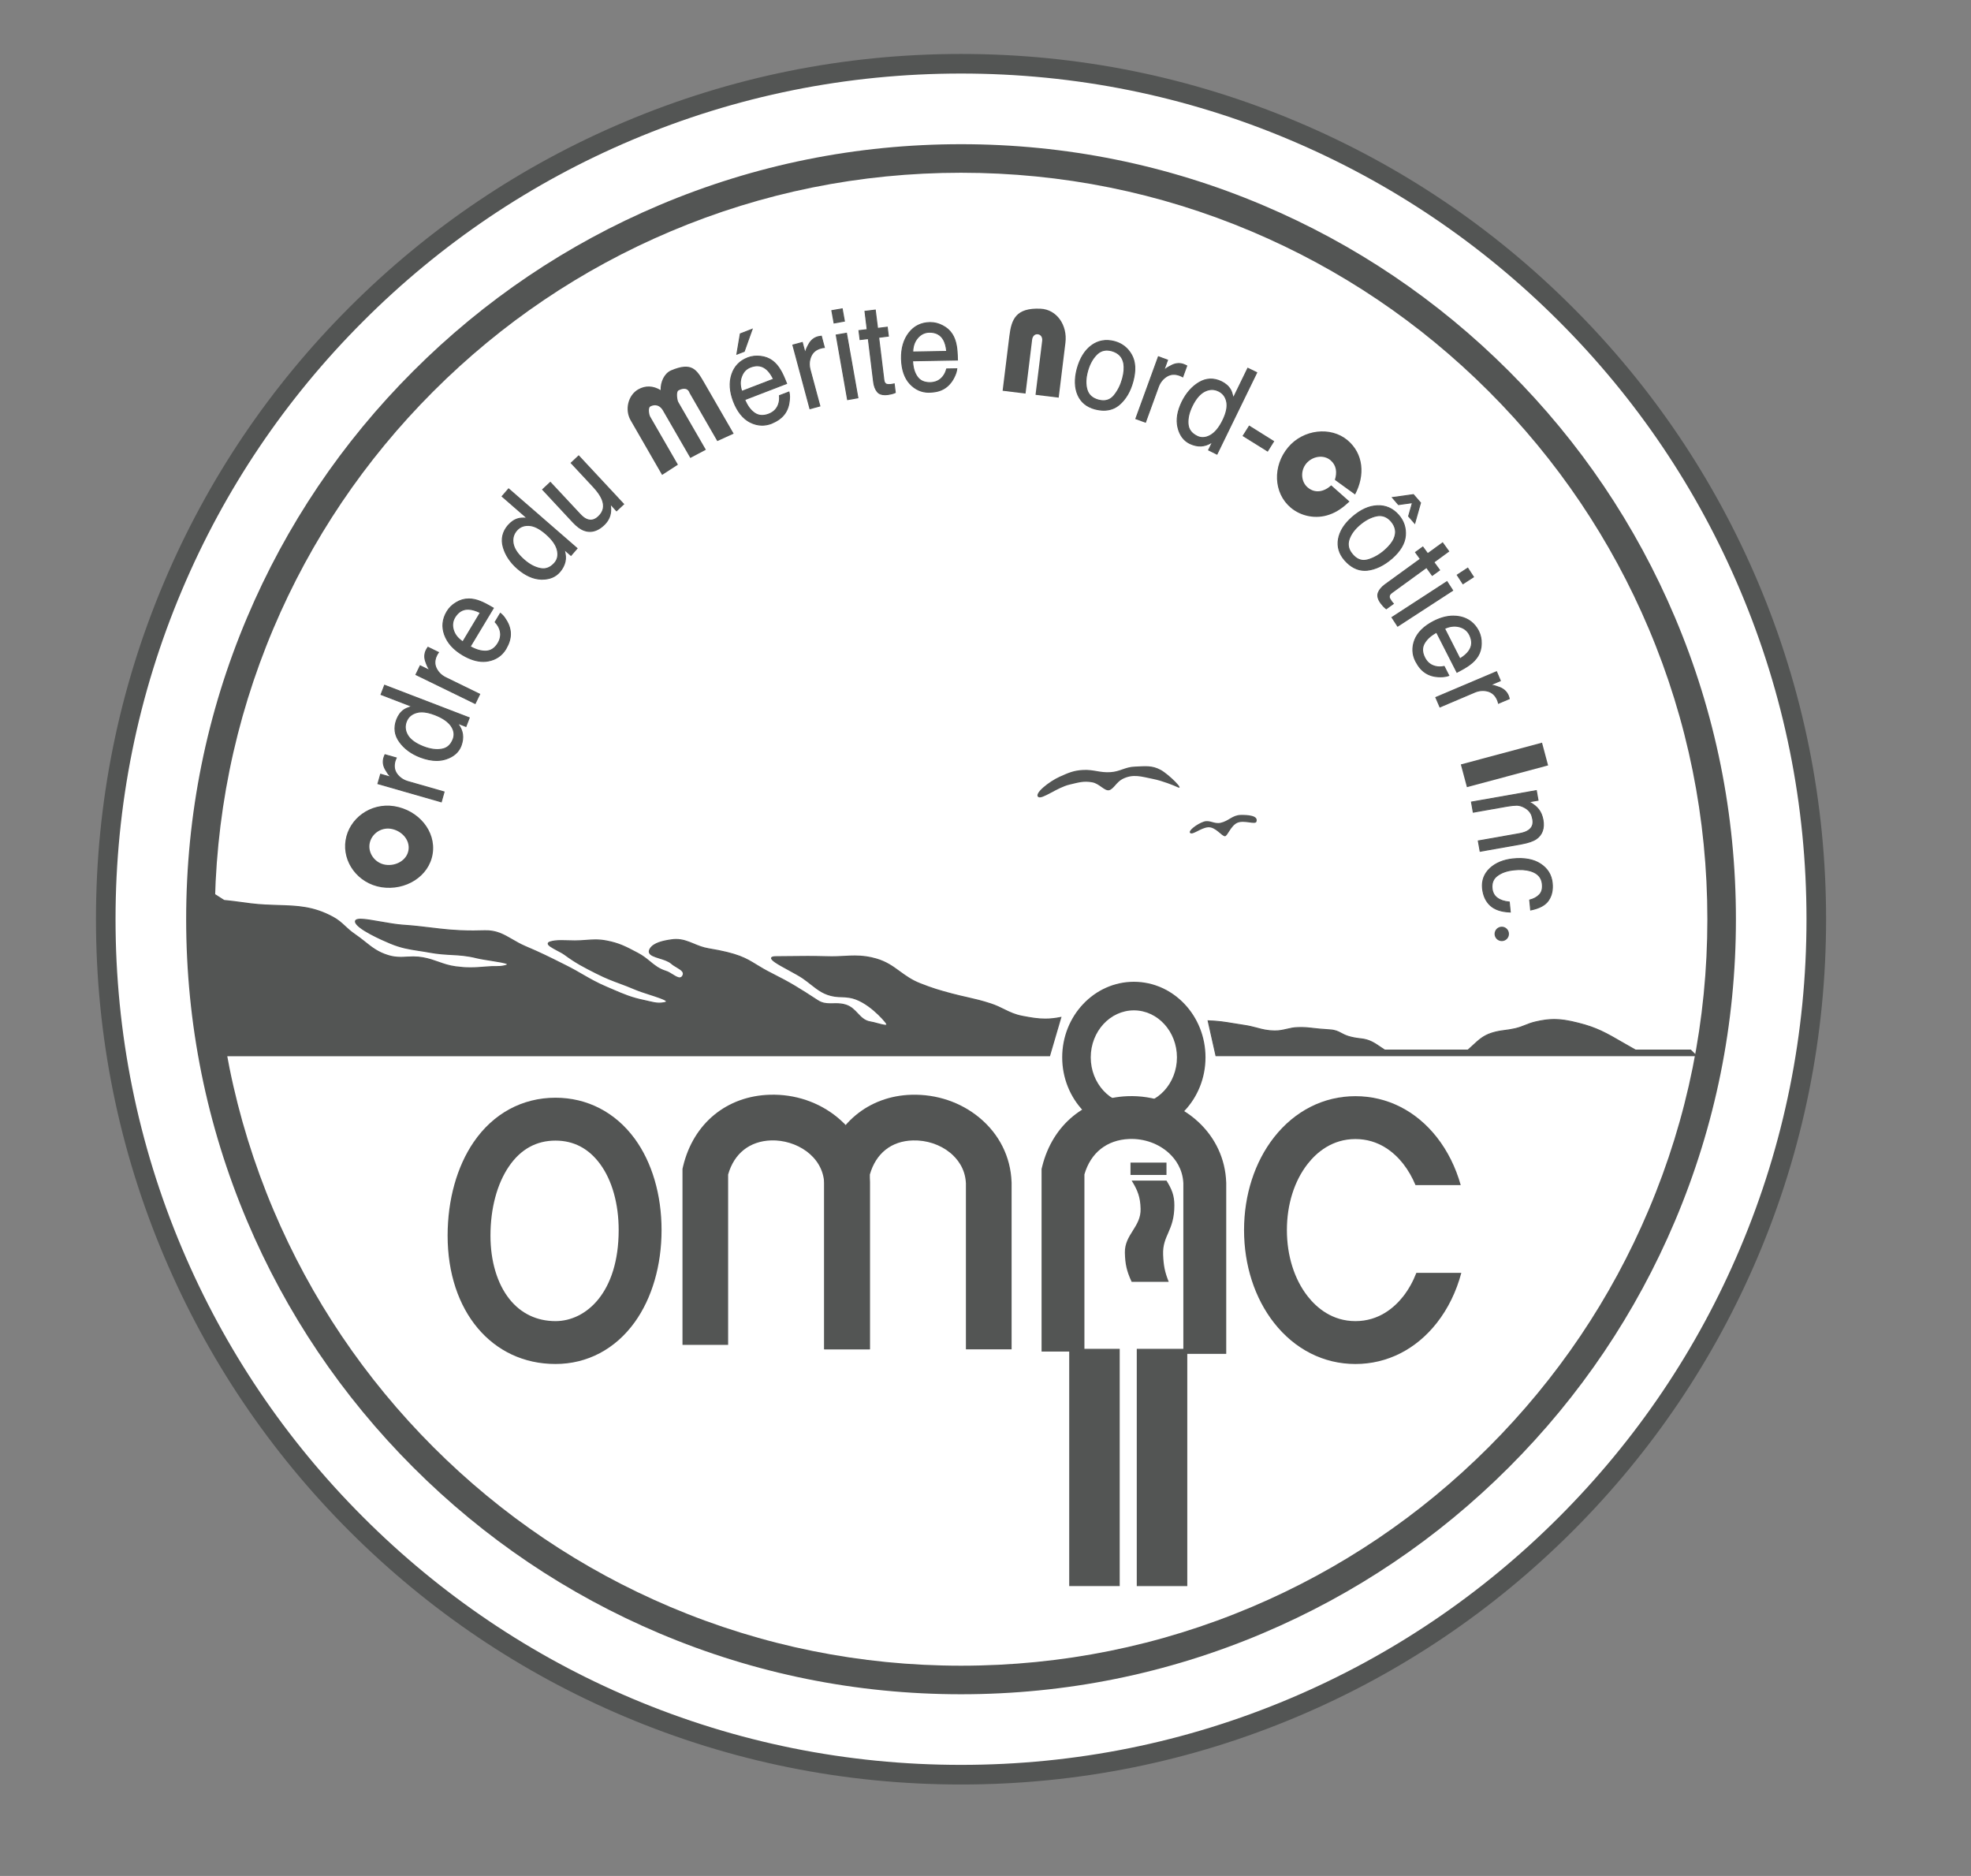 <?xml version="1.0" encoding="utf-8"?>
<!-- Generator: Adobe Illustrator 16.0.0, SVG Export Plug-In . SVG Version: 6.00 Build 0)  -->
<!DOCTYPE svg PUBLIC "-//W3C//DTD SVG 1.1//EN" "http://www.w3.org/Graphics/SVG/1.1/DTD/svg11.dtd">
<svg version="1.1" id="Layer_1" xmlns="http://www.w3.org/2000/svg" xmlns:xlink="http://www.w3.org/1999/xlink" x="0px" y="0px"
	 width="118.75px" height="113px" viewBox="0 0 118.75 113" enable-background="new 0 0 118.75 113" xml:space="preserve">
<rect x="0" y="0" width="118.75" height="113" fill="#808080" stroke="none"/>
<g>
	<circle fill="#FFFFFF" cx="57.9" cy="55.368" r="51.693"/>
	<g>
		<path fill="#535554" d="M33.467,82.161c-3.826,0-6.499-3.176-6.499-7.729c0-2.159,0.56-4.166,1.573-5.643
			c1.179-1.721,2.93-2.667,4.926-2.667c1.91,0,3.604,0.876,4.771,2.464c1.044,1.424,1.62,3.381,1.62,5.507
			c0,2.131-0.574,4.1-1.614,5.547C37.075,81.267,35.379,82.161,33.467,82.161z M33.467,68.705c-1.153,0-2.094,0.519-2.798,1.546
			c-0.722,1.053-1.119,2.537-1.119,4.182c0,1.536,0.406,2.892,1.144,3.819c0.692,0.87,1.652,1.327,2.773,1.327
			c1.835,0,3.807-1.715,3.807-5.485c0-1.581-0.396-2.995-1.119-3.979C35.469,69.18,34.565,68.705,33.467,68.705z"/>
		<path fill="#535554" d="M52.408,81.278h-2.75V71.277c-0.075-1.653-1.711-2.626-3.19-2.584c-1.3,0.04-2.239,0.784-2.599,2.056
			v10.259h-2.75v-10.6l0.037-0.16c0.62-2.579,2.624-4.229,5.229-4.306c1.502-0.045,2.947,0.441,4.073,1.367
			c1.202,0.991,1.895,2.373,1.95,3.891v0.049V81.278z"/>
		<path fill="#535554" d="M60.948,81.278h-2.753V71.277c-0.041-0.909-0.538-1.501-0.949-1.839c-0.602-0.494-1.418-0.767-2.246-0.743
			c-1.295,0.033-2.23,0.778-2.592,2.054v10.529h-2.75v-10.87l0.037-0.16c0.299-1.242,0.938-2.304,1.85-3.065
			c0.93-0.777,2.102-1.207,3.384-1.24c1.5-0.038,2.944,0.446,4.065,1.369c1.205,0.989,1.898,2.371,1.952,3.889l0.002,0.049V81.278z"
			/>
		<path fill="#535554" d="M73.877,81.551h-2.582V71.274c-0.041-0.873-0.486-1.463-0.857-1.806c-0.63-0.583-1.506-0.896-2.41-0.86
			c-1.342,0.055-2.316,0.83-2.693,2.133v10.671h-2.582V70.413l0.038-0.152c0.624-2.508,2.591-4.128,5.132-4.231
			c1.582-0.065,3.141,0.498,4.27,1.546c1.037,0.958,1.633,2.246,1.683,3.629l0.003,0.045V81.551z"/>
		<g>
			<rect x="64.45" y="81.278" fill-rule="evenodd" clip-rule="evenodd" fill="#535554" width="2.981" height="14.231"/>
			<path fill="#535554" d="M67.461,95.54H64.42V81.247h3.041V95.54z M64.479,95.481h2.923V81.309h-2.923V95.481z"/>
		</g>
		<g>
			<rect x="68.52" y="81.278" fill-rule="evenodd" clip-rule="evenodd" fill="#535554" width="2.981" height="14.231"/>
			<path fill="#535554" d="M71.531,95.54h-3.042V81.247h3.042V95.54z M68.549,95.481h2.922V81.309h-2.922V95.481z"/>
		</g>
		<path fill-rule="evenodd" clip-rule="evenodd" fill="#535554" d="M86.41,76.671"/>
		<g>
			<path fill="#535554" d="M84.539,78.09c-0.535,0.679-1.468,1.489-2.876,1.489c-1.407,0-2.339-0.811-2.872-1.489
				c-0.811-1.033-1.257-2.452-1.257-3.996c0-1.543,0.446-2.962,1.257-3.993c0.533-0.68,1.465-1.489,2.872-1.489
				c1.408,0,2.341,0.81,2.876,1.489c0.298,0.381,0.545,0.812,0.742,1.285h2.726c-0.303-1.074-0.789-2.054-1.438-2.881
				c-1.255-1.598-2.997-2.476-4.906-2.476s-3.649,0.878-4.904,2.476c-1.165,1.487-1.807,3.473-1.807,5.589
				c0,2.122,0.642,4.104,1.807,5.589c1.255,1.6,2.995,2.479,4.904,2.479s3.651-0.879,4.906-2.479
				c0.675-0.859,1.175-1.886,1.474-3.012h-2.709C85.131,77.195,84.865,77.675,84.539,78.09z"/>
		</g>
		<g>
			<path fill-rule="evenodd" clip-rule="evenodd" fill="#535554" d="M12.744,53.764l0.747,0.478
				c0.637,0.062,0.991,0.124,1.626,0.201c1.94,0.237,3.23-0.124,4.947,0.813c0.561,0.305,0.759,0.655,1.287,1.017
				c0.773,0.529,1.137,1.013,2.031,1.285c0.785,0.244,1.295-0.014,2.102,0.137c0.782,0.146,1.177,0.435,1.967,0.543
				c0.785,0.107,1.24,0.059,2.031,0c0.371-0.026,0.592,0.027,0.951-0.066c0.663-0.179-1.028-0.308-1.695-0.477
				c-1.086-0.271-1.748-0.137-2.848-0.336c-0.932-0.172-1.494-0.179-2.371-0.543c-0.887-0.371-2.045-0.949-2.101-1.287
				c-0.067-0.409,1.735,0.124,2.847,0.201c1.928,0.135,2.643,0.407,4.948,0.342c1.019-0.031,1.497,0.547,2.437,0.946
				c0.97,0.411,1.5,0.681,2.441,1.153c0.963,0.479,1.448,0.867,2.438,1.287c0.88,0.371,1.37,0.625,2.305,0.813
				c0.444,0.089,0.707,0.211,1.152,0.136c0.724-0.124-1.022-0.523-1.694-0.814c-0.894-0.386-1.436-0.51-2.303-0.947
				c-0.795-0.404-1.25-0.63-1.967-1.153c-0.363-0.266-1.307-0.604-0.881-0.747c0.406-0.134,0.909-0.066,1.49-0.066
				c0.739,0,1.173-0.139,1.897,0c0.78,0.148,1.196,0.376,1.898,0.745c0.695,0.364,0.946,0.851,1.694,1.085
				c0.392,0.123,0.816,0.63,1.017,0.271c0.192-0.341-0.386-0.483-0.677-0.747c-0.458-0.399-1.602-0.357-1.287-0.881
				c0.201-0.336,0.747-0.465,1.287-0.54c0.889-0.127,1.352,0.395,2.234,0.54c2.441,0.406,2.375,0.782,3.797,1.494
				c1.121,0.562,1.626,0.881,2.776,1.626c0.563,0.364,1.06,0.063,1.694,0.27c0.671,0.219,0.796,0.912,1.491,1.018
				c0.366,0.054,1.155,0.376,0.948,0.068c-0.133-0.204-1.185-1.4-2.236-1.561c-0.34-0.052-0.54-0.017-0.879-0.065
				c-0.845-0.132-1.199-0.6-1.898-1.086c-0.664-0.462-2.611-1.287-1.627-1.287c0.747,0,1.86-0.039,3.052,0
				c1.161,0.038,1.864-0.192,2.981,0.137c1.137,0.331,1.539,1.06,2.642,1.489c0.725,0.284,1.146,0.411,1.897,0.61
				c0.924,0.245,1.465,0.309,2.371,0.609c0.755,0.251,1.117,0.599,1.898,0.746c0.884,0.165,1.42,0.24,2.303,0.066l-0.676,2.307
				H13.557l-0.473-1.696l-0.609-3.523l-0.271-3.66L12.744,53.764z"/>
			<path fill="#535554" d="M63.259,63.626H13.531l-0.479-1.72l-0.612-3.528l-0.271-3.672l0.006-0.01l0.559-0.982l0.771,0.494
				c0.39,0.037,0.679,0.077,0.984,0.117c0.191,0.028,0.393,0.054,0.634,0.084c0.602,0.073,1.133,0.088,1.648,0.104
				c1.139,0.033,2.12,0.062,3.312,0.712c0.317,0.175,0.519,0.36,0.73,0.558c0.162,0.15,0.329,0.305,0.56,0.463
				c0.238,0.162,0.434,0.318,0.625,0.469c0.42,0.336,0.781,0.625,1.397,0.813c0.241,0.075,0.477,0.108,0.759,0.108
				c0.123,0,0.242-0.008,0.366-0.015c0.124-0.005,0.254-0.012,0.387-0.012c0.212,0,0.397,0.017,0.586,0.052
				c0.368,0.068,0.653,0.169,0.928,0.266c0.318,0.112,0.62,0.221,1.036,0.277c0.314,0.042,0.592,0.063,0.877,0.063
				c0.301,0,0.584-0.021,0.946-0.05l0.202-0.014c0.105-0.01,0.197-0.01,0.272-0.01h0.159c0.148,0,0.311-0.005,0.513-0.057
				c0.087-0.023,0.114-0.042,0.122-0.049c-0.057-0.066-0.579-0.146-0.963-0.207c-0.312-0.049-0.637-0.099-0.854-0.152
				c-0.596-0.15-1.059-0.177-1.548-0.202c-0.395-0.023-0.802-0.045-1.298-0.137c-0.236-0.044-0.447-0.077-0.652-0.107
				c-0.596-0.092-1.068-0.165-1.727-0.438c-0.479-0.199-2.049-0.886-2.121-1.313c-0.007-0.042,0.002-0.079,0.028-0.109
				c0.047-0.055,0.146-0.083,0.312-0.083c0.288,0,0.742,0.083,1.224,0.167c0.456,0.08,0.928,0.162,1.318,0.19
				c0.674,0.044,1.193,0.11,1.695,0.169c0.76,0.092,1.477,0.181,2.557,0.181c0.22,0,0.452-0.005,0.693-0.012
				c0.697-0.019,1.137,0.235,1.648,0.531c0.244,0.144,0.498,0.289,0.803,0.421c0.889,0.375,1.418,0.639,2.214,1.038l0.23,0.115
				c0.4,0.199,0.719,0.383,1.026,0.562c0.428,0.246,0.833,0.481,1.41,0.726c0.142,0.059,0.274,0.115,0.4,0.172
				c0.648,0.279,1.117,0.481,1.896,0.639c0.108,0.021,0.202,0.045,0.294,0.068c0.202,0.047,0.378,0.089,0.58,0.089
				c0.087,0,0.174-0.007,0.266-0.023c0.134-0.021,0.144-0.049,0.144-0.049c-0.002-0.082-0.607-0.277-1.008-0.406
				c-0.309-0.1-0.627-0.203-0.839-0.294c-0.357-0.153-0.657-0.266-0.948-0.374c-0.43-0.16-0.835-0.31-1.355-0.575l-0.06-0.028
				c-0.755-0.383-1.212-0.613-1.913-1.128c-0.107-0.079-0.274-0.167-0.437-0.251c-0.358-0.193-0.575-0.314-0.565-0.435
				c0.004-0.052,0.047-0.092,0.131-0.12c0.182-0.059,0.388-0.084,0.688-0.084c0.121,0,0.245,0.004,0.377,0.007
				c0.141,0.005,0.287,0.009,0.438,0.009c0.258,0,0.478-0.016,0.689-0.032c0.189-0.015,0.369-0.028,0.559-0.028
				c0.227,0,0.434,0.021,0.656,0.063c0.763,0.144,1.17,0.359,1.846,0.716l0.062,0.033c0.297,0.155,0.514,0.334,0.723,0.503
				c0.277,0.23,0.541,0.446,0.965,0.578c0.135,0.042,0.271,0.127,0.402,0.209c0.153,0.094,0.299,0.186,0.412,0.186
				c0.07,0,0.122-0.033,0.163-0.108c0.108-0.195-0.06-0.314-0.348-0.486c-0.114-0.065-0.23-0.136-0.323-0.219
				c-0.174-0.152-0.459-0.241-0.712-0.318c-0.302-0.095-0.562-0.177-0.625-0.346c-0.03-0.075-0.015-0.16,0.044-0.259
				c0.217-0.361,0.814-0.488,1.312-0.557c0.091-0.015,0.186-0.021,0.274-0.021c0.405,0,0.726,0.134,1.066,0.272
				c0.272,0.115,0.554,0.23,0.903,0.289c1.772,0.294,2.24,0.58,2.886,0.978c0.247,0.15,0.527,0.321,0.919,0.517
				c1.146,0.576,1.651,0.897,2.781,1.631c0.242,0.154,0.47,0.188,0.736,0.188c0.058,0,0.114-0.002,0.173-0.002
				c0.059-0.002,0.12-0.002,0.181-0.002c0.168,0,0.373,0.009,0.598,0.082c0.321,0.105,0.52,0.316,0.711,0.519
				c0.214,0.228,0.416,0.444,0.773,0.498c0.112,0.017,0.263,0.057,0.408,0.097c0.184,0.049,0.375,0.101,0.479,0.101
				c0.04,0,0.054-0.007,0.056-0.012c0,0,0.008-0.014-0.027-0.065c-0.11-0.169-1.154-1.387-2.213-1.543
				c-0.168-0.026-0.305-0.031-0.438-0.036s-0.271-0.007-0.443-0.032c-0.633-0.099-0.999-0.388-1.424-0.722
				c-0.15-0.12-0.309-0.242-0.488-0.368c-0.2-0.139-0.524-0.315-0.837-0.486c-0.69-0.374-1.113-0.613-1.075-0.764
				c0.018-0.07,0.111-0.102,0.305-0.102c0.223,0,0.481-0.002,0.764-0.007c0.342-0.005,0.729-0.009,1.133-0.009
				c0.421,0,0.799,0.006,1.156,0.016c0.387,0.015,0.721-0.004,1.039-0.019c0.227-0.015,0.438-0.023,0.654-0.023
				c0.472,0,0.871,0.057,1.296,0.181c0.613,0.179,1.009,0.468,1.424,0.773c0.351,0.254,0.712,0.519,1.221,0.716
				c0.733,0.289,1.159,0.416,1.895,0.611c0.351,0.094,0.642,0.159,0.926,0.223c0.454,0.104,0.884,0.2,1.446,0.386
				c0.318,0.105,0.562,0.228,0.802,0.346c0.329,0.162,0.642,0.314,1.093,0.398c0.505,0.097,0.923,0.167,1.362,0.167
				c0.294,0,0.589-0.03,0.931-0.099l0.054-0.01L63.259,63.626z M13.583,63.558h49.623l0.655-2.227
				c-0.322,0.061-0.605,0.089-0.888,0.089c-0.444,0-0.868-0.073-1.374-0.167c-0.462-0.087-0.777-0.242-1.111-0.406
				c-0.238-0.117-0.48-0.237-0.792-0.341c-0.561-0.186-0.987-0.282-1.44-0.385c-0.284-0.063-0.578-0.13-0.929-0.224
				c-0.737-0.195-1.164-0.324-1.901-0.613c-0.518-0.199-0.881-0.467-1.236-0.726c-0.411-0.301-0.801-0.585-1.402-0.761
				c-0.42-0.125-0.812-0.179-1.277-0.179c-0.215,0-0.426,0.012-0.65,0.021c-0.32,0.017-0.656,0.035-1.045,0.021
				c-0.356-0.012-0.734-0.017-1.154-0.017c-0.404,0-0.791,0.005-1.131,0.01c-0.284,0.005-0.543,0.007-0.766,0.007
				c-0.22,0-0.237,0.045-0.237,0.045c-0.028,0.112,0.59,0.448,1.04,0.692c0.315,0.172,0.64,0.349,0.844,0.489
				c0.183,0.127,0.339,0.251,0.491,0.371c0.435,0.343,0.776,0.613,1.394,0.707c0.166,0.025,0.303,0.03,0.434,0.033
				c0.135,0.004,0.273,0.009,0.445,0.035c1.084,0.162,2.146,1.402,2.261,1.574c0.038,0.059,0.048,0.101,0.03,0.136
				c-0.025,0.047-0.096,0.047-0.116,0.047c-0.114,0-0.3-0.05-0.495-0.104c-0.146-0.037-0.295-0.079-0.402-0.094
				c-0.381-0.059-0.602-0.291-0.812-0.517c-0.186-0.2-0.379-0.404-0.684-0.503c-0.215-0.07-0.412-0.08-0.576-0.08
				c-0.061,0-0.121,0-0.18,0.003c-0.059,0.002-0.116,0.002-0.174,0.002c-0.24,0-0.502-0.023-0.772-0.197
				c-1.129-0.733-1.632-1.055-2.776-1.628c-0.393-0.197-0.675-0.369-0.923-0.52c-0.663-0.406-1.102-0.674-2.862-0.968
				c-0.355-0.061-0.643-0.179-0.919-0.294c-0.332-0.136-0.647-0.268-1.039-0.268c-0.087,0-0.177,0.007-0.266,0.019
				c-0.481,0.068-1.061,0.188-1.263,0.526c-0.049,0.08-0.061,0.144-0.039,0.2c0.052,0.139,0.309,0.219,0.583,0.303
				c0.259,0.082,0.552,0.174,0.736,0.334c0.087,0.077,0.2,0.146,0.312,0.211c0.258,0.152,0.522,0.311,0.373,0.578
				c-0.054,0.094-0.129,0.144-0.223,0.144c-0.132,0-0.285-0.097-0.449-0.198c-0.127-0.079-0.258-0.162-0.385-0.199
				c-0.438-0.139-0.705-0.357-0.989-0.59c-0.206-0.169-0.419-0.345-0.712-0.498l-0.061-0.03c-0.67-0.354-1.074-0.568-1.827-0.712
				c-0.218-0.04-0.422-0.061-0.644-0.061c-0.188,0-0.365,0.014-0.553,0.027c-0.213,0.017-0.434,0.033-0.695,0.033
				c-0.152,0-0.299-0.005-0.439-0.01c-0.132-0.002-0.256-0.007-0.375-0.007c-0.293,0-0.492,0.023-0.665,0.083
				c-0.053,0.016-0.083,0.039-0.086,0.059c-0.007,0.082,0.304,0.248,0.531,0.368c0.162,0.087,0.331,0.177,0.444,0.259
				c0.697,0.51,1.15,0.74,1.902,1.121l0.061,0.03c0.516,0.258,0.922,0.411,1.35,0.57c0.291,0.108,0.592,0.222,0.951,0.376
				c0.209,0.09,0.525,0.193,0.832,0.289c0.739,0.24,1.063,0.357,1.055,0.477c-0.006,0.07-0.109,0.097-0.2,0.113
				c-0.097,0.017-0.187,0.023-0.277,0.023c-0.212,0-0.389-0.043-0.595-0.092c-0.092-0.023-0.188-0.045-0.292-0.065
				c-0.788-0.16-1.259-0.364-1.911-0.646c-0.127-0.054-0.258-0.11-0.4-0.171c-0.58-0.244-0.988-0.479-1.418-0.729
				c-0.305-0.179-0.623-0.362-1.021-0.56l-0.229-0.114c-0.798-0.397-1.323-0.663-2.212-1.037c-0.308-0.131-0.563-0.281-0.811-0.422
				c-0.502-0.294-0.934-0.545-1.611-0.524c-0.242,0.007-0.476,0.012-0.695,0.012c-1.086,0-1.805-0.087-2.564-0.181
				c-0.502-0.062-1.021-0.122-1.692-0.169c-0.395-0.028-0.867-0.113-1.325-0.192c-0.479-0.085-0.93-0.162-1.212-0.162
				c-0.175,0-0.239,0.03-0.261,0.056c-0.012,0.015-0.017,0.03-0.014,0.054c0.053,0.312,1.155,0.877,2.082,1.262
				c0.649,0.271,1.117,0.344,1.711,0.435c0.205,0.03,0.414,0.063,0.653,0.106c0.49,0.089,0.896,0.112,1.29,0.136
				c0.492,0.026,0.959,0.052,1.56,0.202c0.213,0.054,0.536,0.105,0.847,0.155c0.723,0.11,1.02,0.167,1.025,0.271
				c0.002,0.049-0.049,0.082-0.178,0.117c-0.209,0.057-0.376,0.059-0.529,0.059h-0.159c-0.073,0-0.165,0-0.269,0.01l-0.201,0.014
				c-0.362,0.025-0.648,0.049-0.951,0.049c-0.287,0-0.568-0.021-0.887-0.062c-0.422-0.06-0.728-0.167-1.05-0.28
				c-0.272-0.097-0.554-0.197-0.919-0.263c-0.183-0.035-0.363-0.052-0.571-0.052c-0.13,0-0.26,0.007-0.384,0.012
				c-0.12,0.007-0.244,0.014-0.369,0.014c-0.289,0-0.529-0.035-0.779-0.112c-0.627-0.19-0.994-0.484-1.42-0.822
				c-0.189-0.15-0.385-0.306-0.62-0.468c-0.235-0.159-0.403-0.317-0.568-0.47c-0.209-0.192-0.405-0.376-0.717-0.545
				c-1.177-0.644-2.151-0.672-3.279-0.705c-0.517-0.014-1.053-0.03-1.655-0.105c-0.242-0.028-0.443-0.057-0.635-0.082
				c-0.309-0.04-0.598-0.08-0.992-0.12l-0.014-0.005l-0.717-0.458l-0.517,0.909l0.268,3.65l0.61,3.521L13.583,63.558z"/>
		</g>
		<g>
			<path fill-rule="evenodd" clip-rule="evenodd" fill="#535554" d="M72.789,61.49l0.472,2.103h28.937l-0.339-0.34h-3.319
				c-1.561-0.882-2.101-1.288-3.459-1.626c-0.973-0.245-1.595-0.301-2.574-0.068c-0.488,0.115-0.729,0.291-1.217,0.406
				c-0.553,0.13-0.889,0.097-1.424,0.271c-0.648,0.211-0.906,0.575-1.425,1.018h-5.013c-0.516-0.339-0.814-0.613-1.426-0.68
				c-1.285-0.134-1.127-0.496-1.896-0.54c-1.15-0.068-1.154-0.153-1.896-0.137c-0.56,0.012-0.863,0.212-1.426,0.205
				c-0.725-0.01-1.109-0.237-1.828-0.341C74.112,61.641,73.639,61.514,72.789,61.49z"/>
			<path fill="#535554" d="M102.271,63.621H73.237l-0.486-2.161h0.038c0.605,0.017,1.026,0.087,1.513,0.167
				c0.203,0.035,0.413,0.07,0.659,0.105c0.295,0.042,0.531,0.105,0.762,0.164c0.326,0.09,0.636,0.169,1.061,0.174h0.031
				c0.273,0,0.48-0.049,0.701-0.099c0.207-0.049,0.42-0.099,0.691-0.105c0.416-0.01,0.603,0.014,0.883,0.047
				c0.228,0.026,0.51,0.059,1.018,0.09c0.352,0.021,0.514,0.107,0.701,0.206c0.23,0.125,0.494,0.261,1.198,0.336
				c0.517,0.055,0.817,0.264,1.198,0.524c0.074,0.047,0.15,0.101,0.231,0.154h4.993c0.117-0.103,0.224-0.199,0.324-0.293
				c0.336-0.312,0.602-0.56,1.101-0.724c0.312-0.101,0.555-0.134,0.812-0.167c0.188-0.025,0.383-0.052,0.615-0.105
				c0.242-0.057,0.427-0.129,0.604-0.2c0.181-0.072,0.366-0.146,0.613-0.204c0.427-0.101,0.789-0.15,1.142-0.15
				c0.414,0,0.832,0.063,1.447,0.219c1.125,0.279,1.695,0.608,2.732,1.21c0.218,0.124,0.457,0.263,0.727,0.415h3.323L102.271,63.621
				z M73.285,63.562h28.841l-0.28-0.279h-3.314l-0.007-0.003c-0.272-0.154-0.513-0.293-0.733-0.423
				c-1.033-0.597-1.602-0.925-2.717-1.202c-0.611-0.153-1.025-0.214-1.434-0.214c-0.348,0-0.706,0.047-1.128,0.147
				c-0.241,0.057-0.427,0.129-0.604,0.2c-0.181,0.072-0.368,0.147-0.613,0.204c-0.237,0.057-0.433,0.08-0.621,0.105
				c-0.255,0.033-0.496,0.066-0.802,0.164c-0.486,0.16-0.748,0.404-1.079,0.713c-0.104,0.094-0.212,0.194-0.335,0.301l-0.008,0.007
				h-5.032L83.41,63.28c-0.084-0.059-0.162-0.112-0.238-0.164c-0.375-0.256-0.669-0.458-1.172-0.512
				c-0.717-0.076-0.995-0.224-1.219-0.344c-0.182-0.094-0.339-0.178-0.678-0.199c-0.512-0.031-0.793-0.062-1.02-0.09
				c-0.279-0.032-0.465-0.054-0.875-0.045c-0.266,0.006-0.478,0.055-0.681,0.104c-0.213,0.05-0.434,0.102-0.714,0.102h-0.031
				c-0.434-0.007-0.746-0.09-1.076-0.176c-0.229-0.062-0.463-0.123-0.755-0.165c-0.247-0.035-0.457-0.07-0.663-0.104
				c-0.472-0.079-0.883-0.147-1.463-0.167L73.285,63.562z"/>
		</g>
		<path fill-rule="evenodd" clip-rule="evenodd" fill="#535554" d="M62.552,48.006c0.233,0.171,1.124-0.568,1.898-0.747
			c0.518-0.12,0.835-0.23,1.356-0.134c0.43,0.075,0.744,0.54,1.018,0.475c0.27-0.068,0.443-0.493,0.811-0.679
			c0.64-0.322,1.132-0.139,1.831,0c0.574,0.112,1.287,0.406,1.425,0.472c0.603,0.303-0.474-0.754-0.951-1.015
			c-0.536-0.294-0.942-0.224-1.559-0.202c-0.594,0.019-0.895,0.303-1.49,0.336c-0.635,0.038-0.99-0.165-1.627-0.134
			c-0.578,0.028-0.895,0.172-1.421,0.408C63.211,47.071,62.281,47.802,62.552,48.006z"/>
		<path fill-rule="evenodd" clip-rule="evenodd" fill="#535554" d="M71.703,50.174c-0.137-0.136,0.423-0.545,0.811-0.679
			c0.379-0.127,0.63,0.15,1.018,0.068c0.5-0.105,0.711-0.468,1.221-0.475c0.404-0.007,1.076,0.025,0.947,0.406
			c-0.066,0.204-0.74-0.11-1.15,0.068c-0.396,0.174-0.596,0.811-0.748,0.811c-0.201,0-0.566-0.571-1.012-0.541
			C72.345,49.864,71.853,50.322,71.703,50.174z"/>
		<g>
			<path fill="#535554" d="M68.315,68.247c-2.382,0-4.319-2.044-4.319-4.556c0-2.509,1.938-4.553,4.319-4.553
				c2.38,0,4.315,2.044,4.315,4.553C72.631,66.203,70.695,68.247,68.315,68.247z M68.315,60.86c-1.433,0-2.599,1.271-2.599,2.831
				c0,1.562,1.166,2.833,2.599,2.833c1.431,0,2.594-1.271,2.594-2.833C70.909,62.132,69.746,60.86,68.315,60.86z"/>
		</g>
		<path fill-rule="evenodd" clip-rule="evenodd" fill="#535554" d="M68.18,71.115h2.1c0.318,0.52,0.474,0.879,0.474,1.491
			c0,1.556-0.725,1.788-0.677,2.981c0.027,0.644,0.097,1.024,0.338,1.626H68.18c-0.297-0.642-0.393-1.06-0.408-1.764
			c-0.019-1.096,0.984-1.549,0.947-2.644C68.701,72.116,68.546,71.7,68.18,71.115z"/>
		<rect x="68.111" y="70.03" fill-rule="evenodd" clip-rule="evenodd" fill="#535554" width="2.168" height="0.744"/>
		<path fill="#535554" d="M57.901,102.055c-6.301,0-12.415-1.233-18.171-3.669c-5.559-2.352-10.553-5.716-14.84-10.004
			c-4.287-4.287-7.652-9.281-10.004-14.84c-2.436-5.758-3.67-11.871-3.67-18.174c0-6.301,1.234-12.416,3.67-18.172
			c2.352-5.561,5.717-10.553,10.004-14.837c4.287-4.288,9.281-7.654,14.84-10.006c5.756-2.434,11.87-3.667,18.171-3.667
			c6.304,0,12.416,1.233,18.171,3.667c5.561,2.352,10.553,5.718,14.841,10.006c4.287,4.284,7.653,9.276,10.005,14.837
			c2.435,5.756,3.669,11.871,3.669,18.172c0,6.303-1.234,12.416-3.669,18.174c-2.352,5.559-5.718,10.553-10.005,14.84
			c-4.288,4.288-9.28,7.652-14.841,10.004C70.317,100.821,64.205,102.055,57.901,102.055z M57.901,10.406
			c-6.07,0-11.958,1.188-17.501,3.533c-5.355,2.265-10.164,5.507-14.293,9.637s-7.371,8.937-9.637,14.29
			c-2.343,5.545-3.533,11.432-3.533,17.502c0,6.073,1.19,11.96,3.533,17.502c2.266,5.356,5.508,10.165,9.637,14.295
			s8.938,7.37,14.293,9.637c5.543,2.342,11.431,3.533,17.501,3.533s11.959-1.191,17.502-3.533
			c5.354-2.267,10.163-5.507,14.293-9.637c4.128-4.13,7.372-8.938,9.636-14.295c2.346-5.542,3.534-11.429,3.534-17.502
			c0-6.07-1.188-11.957-3.534-17.502c-2.264-5.354-5.508-10.16-9.636-14.29c-4.13-4.13-8.938-7.372-14.293-9.637
			C69.86,11.595,63.972,10.406,57.901,10.406z"/>
		<path fill="#535554" d="M57.901,107.491c-7.036,0-13.86-1.379-20.288-4.098c-6.207-2.624-11.779-6.383-16.566-11.168
			c-4.785-4.788-8.543-10.362-11.169-16.566C7.16,69.231,5.782,62.406,5.782,55.368c0-7.033,1.378-13.86,4.096-20.285
			c2.626-6.207,6.384-11.782,11.169-16.567c4.787-4.788,10.359-8.544,16.566-11.168C44.041,4.629,50.867,3.25,57.901,3.25
			c7.036,0,13.862,1.379,20.288,4.098c6.205,2.624,11.779,6.38,16.564,11.168c4.788,4.785,8.545,10.36,11.171,16.567
			c2.718,6.425,4.095,13.252,4.095,20.285c0,7.038-1.377,13.863-4.095,20.291c-2.626,6.204-6.383,11.778-11.171,16.566
			c-4.785,4.785-10.359,8.544-16.564,11.168C71.764,106.112,64.938,107.491,57.901,107.491z M57.901,4.43
			c-6.876,0-13.548,1.346-19.827,4.003c-6.066,2.565-11.514,6.237-16.191,10.917c-4.68,4.677-8.353,10.125-10.918,16.193
			C8.309,41.82,6.961,48.492,6.961,55.368c0,6.879,1.348,13.551,4.004,19.83c2.565,6.065,6.238,11.514,10.918,16.191
			c4.678,4.68,10.125,8.352,16.191,10.919c6.279,2.654,12.951,4.001,19.827,4.001c6.878,0,13.548-1.347,19.827-4.001
			c6.066-2.567,11.514-6.239,16.193-10.919c4.678-4.678,8.352-10.126,10.915-16.191c2.657-6.279,4.003-12.951,4.003-19.83
			c0-6.876-1.346-13.548-4.003-19.825c-2.563-6.068-6.237-11.517-10.915-16.193c-4.68-4.68-10.127-8.352-16.193-10.917
			C71.449,5.775,64.779,4.43,57.901,4.43z"/>
		<path fill-rule="evenodd" clip-rule="evenodd" fill="#535554" d="M22.977,53.444c1.445,0.226,2.874-0.639,3.092-2.014
			c0.217-1.374-0.866-2.638-2.32-2.871c-1.431-0.223-2.722,0.743-2.93,2.054C20.611,51.917,21.552,53.216,22.977,53.444z
			 M23.213,52.087c-0.621-0.1-1.037-0.687-0.947-1.253c0.09-0.57,0.65-1.008,1.28-0.911c0.646,0.104,1.165,0.665,1.065,1.282
			C24.514,51.821,23.85,52.188,23.213,52.087z"/>
		<g>
			<path fill-rule="evenodd" clip-rule="evenodd" fill="#535554" d="M22.771,47.207l0.162-0.568l0.66,0.19
				c-0.115-0.085-0.236-0.24-0.369-0.478c-0.135-0.229-0.167-0.465-0.1-0.704c0.003-0.01,0.008-0.026,0.021-0.055
				c0.008-0.025,0.021-0.068,0.052-0.131l0.677,0.192c-0.017,0.03-0.029,0.063-0.043,0.097c-0.006,0.023-0.016,0.054-0.031,0.094
				c-0.084,0.298-0.048,0.557,0.114,0.782c0.162,0.218,0.378,0.366,0.648,0.446l2.194,0.629l-0.172,0.6L22.771,47.207z"/>
			<path fill="#535554" d="M26.607,48.337l-3.874-1.111l0.179-0.625l0.563,0.162c-0.088-0.092-0.181-0.223-0.277-0.395
				c-0.138-0.239-0.171-0.484-0.101-0.729c0.002-0.012,0.008-0.03,0.021-0.061c0.009-0.031,0.026-0.075,0.051-0.129l0.012-0.023
				l0.738,0.209l-0.02,0.032c-0.014,0.023-0.023,0.05-0.032,0.078l-0.007,0.014c-0.008,0.026-0.018,0.054-0.033,0.094
				c-0.081,0.289-0.045,0.538,0.113,0.757c0.158,0.211,0.365,0.354,0.63,0.435l2.222,0.637L26.607,48.337z M22.807,47.186
				l3.76,1.079l0.153-0.541l-2.165-0.622c-0.277-0.083-0.495-0.233-0.663-0.458c-0.169-0.232-0.208-0.498-0.12-0.809
				c0.017-0.04,0.025-0.068,0.033-0.094l0.007-0.017c0.006-0.017,0.013-0.033,0.021-0.052l-0.617-0.176
				c-0.02,0.042-0.033,0.077-0.04,0.104c-0.015,0.032-0.019,0.049-0.021,0.054c-0.066,0.235-0.035,0.456,0.096,0.684
				c0.132,0.232,0.249,0.386,0.361,0.468l-0.025,0.051l-0.632-0.181L22.807,47.186z"/>
		</g>
		<g>
			<path fill-rule="evenodd" clip-rule="evenodd" fill="#535554" d="M26.611,45.13c0.327-0.051,0.553-0.254,0.689-0.597
				c0.103-0.27,0.067-0.533-0.115-0.804c-0.186-0.268-0.507-0.49-0.969-0.674c-0.467-0.178-0.848-0.221-1.142-0.129
				s-0.487,0.27-0.595,0.531c-0.109,0.289-0.079,0.568,0.09,0.848c0.167,0.275,0.488,0.498,0.955,0.679
				C25.919,45.135,26.281,45.187,26.611,45.13z M24.33,42.765c0.111-0.075,0.277-0.146,0.498-0.211l-1.871-0.72l0.215-0.557
				l5.102,1.957l-0.2,0.524l-0.517-0.2c0.177,0.224,0.277,0.444,0.31,0.669c0.03,0.222-0.001,0.449-0.089,0.693
				c-0.148,0.383-0.449,0.646-0.902,0.797c-0.455,0.147-0.969,0.11-1.551-0.11c-0.54-0.207-0.957-0.513-1.253-0.921
				c-0.296-0.409-0.352-0.854-0.174-1.328C23.998,43.094,24.142,42.898,24.33,42.765z"/>
			<path fill="#535554" d="M26.305,45.837c-0.304,0-0.637-0.067-0.99-0.201c-0.545-0.209-0.971-0.521-1.268-0.934
				c-0.299-0.41-0.359-0.869-0.178-1.355c0.104-0.271,0.25-0.469,0.445-0.607c0.096-0.066,0.234-0.13,0.423-0.188l-1.818-0.7
				l0.235-0.613l5.156,1.98l-0.221,0.578l-0.447-0.172c0.141,0.195,0.224,0.393,0.254,0.6c0.031,0.226,0,0.455-0.092,0.707
				c-0.148,0.388-0.457,0.662-0.922,0.815C26.701,45.807,26.506,45.837,26.305,45.837z M22.996,41.817l1.927,0.74l-0.085,0.023
				c-0.225,0.066-0.385,0.135-0.49,0.209c-0.184,0.13-0.322,0.317-0.424,0.578c-0.174,0.468-0.115,0.904,0.172,1.299
				c0.289,0.402,0.707,0.71,1.24,0.912c0.576,0.219,1.088,0.256,1.529,0.112c0.444-0.147,0.742-0.411,0.884-0.782
				c0.087-0.239,0.117-0.463,0.089-0.679c-0.035-0.224-0.134-0.437-0.305-0.653l-0.07-0.084l0.592,0.225l0.178-0.465l-5.043-1.938
				L22.996,41.817z M26.342,45.182L26.342,45.182c-0.258,0-0.529-0.056-0.827-0.169c-0.475-0.186-0.801-0.416-0.97-0.69
				c-0.174-0.287-0.205-0.58-0.092-0.876c0.112-0.275,0.312-0.454,0.614-0.548c0.297-0.094,0.687-0.05,1.16,0.132
				c0.464,0.181,0.796,0.408,0.983,0.684c0.187,0.277,0.226,0.55,0.117,0.829c-0.141,0.357-0.381,0.563-0.711,0.615
				C26.528,45.175,26.436,45.182,26.342,45.182z M25.404,42.91c-0.116,0-0.223,0.015-0.319,0.047
				c-0.283,0.085-0.472,0.254-0.575,0.513c-0.108,0.279-0.08,0.547,0.086,0.822c0.162,0.26,0.479,0.486,0.94,0.664
				c0.397,0.15,0.747,0.2,1.071,0.144c0.312-0.05,0.531-0.239,0.664-0.578c0.102-0.261,0.064-0.515-0.109-0.774
				c-0.183-0.264-0.504-0.484-0.957-0.66C25.901,42.969,25.633,42.91,25.404,42.91z"/>
		</g>
		<g>
			<path fill-rule="evenodd" clip-rule="evenodd" fill="#535554" d="M25.059,40.636l0.259-0.53l0.618,0.301
				c-0.1-0.102-0.193-0.277-0.281-0.531c-0.093-0.254-0.086-0.489,0.025-0.714c0.004-0.01,0.012-0.023,0.027-0.05
				c0.015-0.025,0.035-0.063,0.078-0.12l0.632,0.309c-0.023,0.027-0.041,0.056-0.06,0.086c-0.012,0.024-0.025,0.053-0.047,0.088
				c-0.135,0.279-0.145,0.54-0.023,0.789c0.123,0.244,0.309,0.428,0.56,0.552l2.052,1.003l-0.271,0.56L25.059,40.636z"/>
			<path fill="#535554" d="M28.642,42.415L25.02,40.65l0.283-0.585l0.527,0.256c-0.07-0.105-0.139-0.251-0.203-0.438
				c-0.096-0.258-0.086-0.507,0.026-0.737c0.005-0.009,0.015-0.028,0.029-0.052c0.015-0.03,0.041-0.07,0.077-0.122l0.015-0.021
				l0.688,0.336l-0.022,0.03c-0.021,0.025-0.038,0.052-0.059,0.085c-0.009,0.019-0.024,0.049-0.045,0.086
				c-0.132,0.271-0.14,0.521-0.023,0.762c0.12,0.237,0.298,0.413,0.548,0.538l2.078,1.015L28.642,42.415z M25.1,40.622l3.514,1.715
				l0.246-0.505l-2.027-0.989c-0.256-0.129-0.448-0.319-0.572-0.566c-0.123-0.256-0.115-0.528,0.025-0.814
				c0.02-0.038,0.034-0.063,0.045-0.09c0.014-0.023,0.027-0.042,0.041-0.061l-0.576-0.282c-0.029,0.038-0.048,0.07-0.061,0.097
				c-0.016,0.021-0.022,0.037-0.025,0.047c-0.109,0.219-0.117,0.443-0.026,0.69c0.089,0.254,0.177,0.423,0.274,0.521l-0.035,0.05
				l-0.59-0.289L25.1,40.622z"/>
		</g>
		<g>
			<path fill-rule="evenodd" clip-rule="evenodd" fill="#535554" d="M27.489,36.295c0.236-0.142,0.479-0.214,0.728-0.216
				c0.234-0.003,0.479,0.044,0.729,0.147c0.171,0.063,0.431,0.2,0.778,0.404l-1.395,2.318c0.348,0.197,0.669,0.289,0.97,0.275
				c0.292-0.021,0.524-0.179,0.705-0.475c0.167-0.275,0.205-0.56,0.104-0.844c-0.055-0.162-0.146-0.303-0.275-0.437l0.315-0.524
				c0.117,0.087,0.23,0.214,0.335,0.39c0.106,0.17,0.181,0.329,0.219,0.486c0.074,0.262,0.068,0.529-0.016,0.804
				c-0.045,0.148-0.117,0.304-0.211,0.468c-0.238,0.39-0.588,0.635-1.062,0.724c-0.473,0.087-0.984-0.038-1.543-0.369
				c-0.547-0.326-0.904-0.728-1.082-1.214c-0.176-0.478-0.126-0.94,0.139-1.385C27.061,36.621,27.246,36.44,27.489,36.295z
				 M28.939,36.903c-0.258-0.127-0.488-0.197-0.685-0.207c-0.358-0.019-0.642,0.141-0.852,0.481
				c-0.144,0.242-0.174,0.503-0.083,0.787c0.088,0.277,0.275,0.505,0.564,0.695L28.939,36.903z"/>
			<path fill="#535554" d="M29.113,39.872c-0.389,0-0.812-0.133-1.259-0.398c-0.557-0.334-0.916-0.735-1.097-1.229
				c-0.174-0.484-0.127-0.959,0.143-1.412c0.135-0.229,0.322-0.414,0.574-0.564c0.241-0.146,0.49-0.218,0.742-0.218l0.023-0.003
				c0.234,0,0.476,0.052,0.717,0.152c0.166,0.062,0.422,0.193,0.781,0.404l0.026,0.017l-1.394,2.316
				c0.332,0.186,0.645,0.271,0.926,0.256c0.282-0.019,0.506-0.169,0.682-0.458c0.163-0.27,0.197-0.547,0.102-0.819
				c-0.053-0.15-0.139-0.292-0.269-0.426l-0.015-0.017l0.342-0.572l0.025,0.019c0.129,0.096,0.244,0.232,0.343,0.401
				c0.112,0.174,0.186,0.336,0.224,0.493c0.076,0.271,0.07,0.54-0.017,0.82c-0.042,0.141-0.112,0.296-0.213,0.472
				c-0.243,0.402-0.607,0.651-1.082,0.738C29.319,39.863,29.217,39.872,29.113,39.872z M28.24,36.109h-0.023
				c-0.24,0.002-0.479,0.072-0.713,0.211c-0.241,0.146-0.422,0.322-0.553,0.543c-0.26,0.437-0.307,0.896-0.137,1.36
				c0.176,0.481,0.525,0.874,1.07,1.198c0.553,0.326,1.062,0.45,1.522,0.364c0.458-0.085,0.809-0.324,1.042-0.71
				c0.098-0.171,0.166-0.321,0.208-0.458c0.082-0.271,0.088-0.528,0.017-0.787c-0.037-0.152-0.108-0.311-0.217-0.479
				c-0.089-0.149-0.191-0.272-0.303-0.361l-0.284,0.475c0.127,0.136,0.214,0.277,0.267,0.433c0.102,0.288,0.064,0.582-0.107,0.869
				c-0.188,0.305-0.426,0.465-0.73,0.486c-0.021,0.002-0.044,0.002-0.067,0.002c-0.282,0-0.59-0.094-0.917-0.279l-0.026-0.017
				l1.394-2.316c-0.34-0.202-0.587-0.327-0.746-0.388C28.7,36.158,28.468,36.109,28.24,36.109z M27.895,38.705l-0.025-0.019
				c-0.301-0.197-0.489-0.433-0.577-0.712c-0.092-0.289-0.062-0.562,0.087-0.813c0.215-0.348,0.51-0.514,0.877-0.493
				c0.203,0.01,0.438,0.08,0.697,0.207l0.029,0.015L27.895,38.705z M28.196,36.725c-0.32,0-0.571,0.155-0.767,0.47
				c-0.141,0.237-0.168,0.486-0.08,0.762c0.081,0.26,0.254,0.477,0.526,0.664l1.021-1.705c-0.241-0.115-0.458-0.179-0.644-0.188
				C28.235,36.728,28.217,36.725,28.196,36.725z"/>
		</g>
		<g>
			<path fill-rule="evenodd" clip-rule="evenodd" fill="#535554" d="M32.558,34.246c0.324,0.063,0.606-0.047,0.854-0.326
				c0.188-0.216,0.242-0.479,0.163-0.794c-0.077-0.315-0.308-0.637-0.682-0.961c-0.377-0.329-0.716-0.503-1.025-0.515
				c-0.307-0.017-0.551,0.085-0.739,0.294c-0.203,0.236-0.273,0.507-0.209,0.829c0.068,0.312,0.289,0.634,0.668,0.961
				C31.906,34.014,32.228,34.185,32.558,34.246z M31.226,31.241c0.127-0.032,0.307-0.042,0.54-0.025L30.253,29.9l0.39-0.451
				l4.123,3.583l-0.366,0.422l-0.418-0.363c0.092,0.271,0.11,0.512,0.063,0.734c-0.049,0.222-0.156,0.426-0.322,0.621
				c-0.269,0.31-0.64,0.458-1.12,0.441c-0.475-0.014-0.944-0.229-1.417-0.635c-0.437-0.378-0.726-0.808-0.864-1.292
				c-0.139-0.486-0.038-0.921,0.292-1.309C30.801,31.438,31,31.303,31.226,31.241z"/>
			<path fill="#535554" d="M32.668,34.918c-0.023,0-0.045,0-0.066,0c-0.482-0.017-0.953-0.228-1.436-0.642
				c-0.44-0.383-0.734-0.824-0.873-1.309c-0.141-0.488-0.04-0.939,0.296-1.334c0.195-0.221,0.399-0.357,0.63-0.42
				c0.11-0.031,0.261-0.043,0.461-0.033l-1.469-1.278l0.429-0.495l4.169,3.622l-0.406,0.468l-0.362-0.315
				c0.065,0.235,0.077,0.449,0.033,0.651c-0.05,0.223-0.155,0.43-0.328,0.632C33.486,34.766,33.121,34.918,32.668,34.918z
				 M31.557,31.239c-0.135,0-0.242,0.01-0.324,0.03c-0.217,0.062-0.413,0.192-0.596,0.404c-0.326,0.378-0.421,0.808-0.286,1.278
				c0.136,0.475,0.422,0.904,0.854,1.28c0.472,0.403,0.93,0.61,1.397,0.624c0.472,0.018,0.834-0.124,1.097-0.43
				c0.166-0.194,0.27-0.393,0.316-0.605c0.046-0.221,0.027-0.456-0.062-0.719l-0.035-0.106l0.479,0.416l0.326-0.376l-4.078-3.545
				l-0.351,0.406l1.559,1.354l-0.09-0.007C31.688,31.239,31.618,31.239,31.557,31.239z M32.731,34.293L32.731,34.293
				c-0.059,0-0.118-0.005-0.181-0.017c-0.334-0.065-0.656-0.232-0.983-0.519c-0.382-0.331-0.606-0.66-0.675-0.978
				c-0.068-0.331,0.002-0.611,0.215-0.855c0.197-0.219,0.454-0.319,0.762-0.303c0.312,0.012,0.654,0.181,1.043,0.52
				c0.381,0.331,0.613,0.66,0.691,0.977c0.082,0.327,0.027,0.595-0.17,0.82C33.227,34.173,32.99,34.293,32.731,34.293z
				 M31.801,31.679c-0.263,0-0.477,0.094-0.648,0.286c-0.199,0.23-0.265,0.493-0.201,0.802c0.062,0.305,0.285,0.625,0.655,0.946
				c0.319,0.277,0.632,0.441,0.956,0.503c0.314,0.063,0.582-0.043,0.827-0.317c0.181-0.209,0.232-0.458,0.157-0.766
				c-0.075-0.306-0.302-0.623-0.672-0.947c-0.379-0.329-0.709-0.493-1.008-0.505C31.844,31.681,31.824,31.679,31.801,31.679z"/>
		</g>
		<g>
			<path fill-rule="evenodd" clip-rule="evenodd" fill="#535554" d="M33.156,29.057l1.798,1.927
				c0.138,0.146,0.267,0.246,0.403,0.301c0.245,0.099,0.475,0.047,0.695-0.16c0.315-0.294,0.389-0.646,0.219-1.055
				c-0.089-0.221-0.266-0.473-0.528-0.759l-1.329-1.426l0.451-0.423l2.708,2.906l-0.429,0.396l-0.394-0.433
				c0.042,0.16,0.054,0.322,0.04,0.481c-0.03,0.315-0.168,0.583-0.417,0.818c-0.384,0.354-0.776,0.463-1.175,0.316
				c-0.211-0.074-0.434-0.236-0.666-0.486l-1.84-1.973L33.156,29.057z"/>
			<path fill="#535554" d="M35.543,32.04c-0.117,0-0.236-0.021-0.354-0.063c-0.215-0.075-0.442-0.244-0.678-0.493l-1.859-1.997
				l0.506-0.472l1.818,1.947c0.139,0.15,0.264,0.244,0.393,0.296c0.235,0.094,0.449,0.042,0.663-0.157
				c0.308-0.287,0.377-0.62,0.212-1.021c-0.086-0.212-0.256-0.456-0.524-0.748l-1.349-1.446l0.496-0.466l2.748,2.949l-0.472,0.441
				l-0.339-0.374c0.021,0.127,0.027,0.254,0.016,0.383c-0.029,0.319-0.17,0.595-0.426,0.834C36.117,31.911,35.83,32.04,35.543,32.04
				z M32.736,29.491l1.818,1.95c0.229,0.244,0.449,0.406,0.655,0.481c0.388,0.139,0.771,0.033,1.144-0.312
				c0.245-0.232,0.379-0.491,0.407-0.799c0.014-0.157,0.002-0.317-0.038-0.473l0.051-0.027l0.373,0.413l0.386-0.359l-2.667-2.861
				l-0.409,0.383l1.309,1.402c0.271,0.299,0.446,0.548,0.534,0.769c0.174,0.42,0.098,0.787-0.225,1.088
				c-0.229,0.213-0.473,0.27-0.729,0.166c-0.136-0.054-0.269-0.152-0.413-0.308l-1.778-1.905L32.736,29.491z"/>
		</g>
		<path fill-rule="evenodd" clip-rule="evenodd" fill="#535554" d="M39.89,28.608l0.954-0.618l-1.668-2.89
			c-0.074-0.127-0.137-0.533,0-0.611c0.122-0.07,0.473-0.204,0.743,0.203l1.672,2.894l0.937-0.495l-1.66-2.873
			c-0.07-0.125-0.134-0.618,0.004-0.695c0.125-0.073,0.539-0.254,0.675,0.152l1.669,2.895l0.986-0.449l-1.785-3.092
			c-0.443-0.768-0.734-1.25-1.986-0.719c-0.416,0.179-0.651,0.712-0.629,1.188c-0.451-0.274-0.918-0.293-1.358-0.04
			c-0.595,0.344-0.824,1.213-0.448,1.863L39.89,28.608L39.89,28.608z"/>
		<g>
			<path fill-rule="evenodd" clip-rule="evenodd" fill="#535554" d="M45.834,21.466c0.276,0.033,0.512,0.125,0.709,0.275
				c0.187,0.141,0.35,0.331,0.482,0.566c0.097,0.157,0.219,0.418,0.367,0.794l-2.527,0.97c0.152,0.371,0.348,0.642,0.595,0.813
				c0.241,0.164,0.522,0.186,0.849,0.063c0.303-0.115,0.502-0.315,0.598-0.6c0.057-0.164,0.076-0.336,0.055-0.517l0.57-0.219
				c0.038,0.142,0.05,0.311,0.023,0.513c-0.018,0.199-0.061,0.371-0.126,0.519c-0.104,0.249-0.272,0.458-0.51,0.625
				c-0.127,0.089-0.274,0.165-0.451,0.237c-0.431,0.162-0.855,0.137-1.285-0.084c-0.425-0.221-0.752-0.635-0.987-1.24
				c-0.229-0.593-0.266-1.133-0.107-1.621c0.157-0.486,0.479-0.82,0.965-1.011C45.298,21.459,45.557,21.429,45.834,21.466z
				 M46.606,22.838c-0.128-0.263-0.266-0.455-0.413-0.585c-0.273-0.236-0.593-0.284-0.969-0.143
				c-0.263,0.099-0.443,0.289-0.547,0.566c-0.105,0.274-0.097,0.565,0.014,0.895L46.606,22.838z M45.316,19.833l-0.476,1.33
				l-0.444,0.169l0.206-1.222L45.316,19.833z"/>
			<path fill="#535554" d="M45.916,25.641c-0.247,0-0.498-0.063-0.746-0.19c-0.427-0.223-0.765-0.646-1.002-1.256
				c-0.231-0.6-0.268-1.151-0.108-1.643s0.489-0.836,0.981-1.026c0.25-0.097,0.516-0.125,0.797-0.09
				c0.275,0.033,0.518,0.127,0.721,0.28c0.193,0.146,0.357,0.34,0.492,0.577c0.101,0.162,0.225,0.433,0.368,0.799l0.012,0.026
				l-2.525,0.973c0.15,0.354,0.337,0.608,0.573,0.768c0.23,0.16,0.503,0.179,0.82,0.062c0.291-0.11,0.488-0.308,0.58-0.581
				c0.055-0.162,0.072-0.328,0.053-0.505l-0.002-0.023l0.621-0.237l0.01,0.031c0.041,0.152,0.049,0.328,0.023,0.525
				c-0.02,0.202-0.061,0.374-0.127,0.526c-0.105,0.254-0.282,0.468-0.521,0.637c-0.123,0.085-0.268,0.162-0.456,0.242
				C46.29,25.605,46.102,25.641,45.916,25.641z M45.607,21.48c-0.188,0-0.371,0.032-0.545,0.099c-0.48,0.188-0.79,0.512-0.946,0.991
				c-0.155,0.478-0.118,1.018,0.108,1.603c0.23,0.597,0.559,1.01,0.973,1.227c0.418,0.211,0.838,0.239,1.259,0.079
				c0.183-0.075,0.329-0.15,0.444-0.234c0.234-0.165,0.398-0.364,0.501-0.611c0.065-0.147,0.106-0.312,0.124-0.507
				c0.021-0.179,0.018-0.336-0.015-0.475l-0.517,0.199c0.016,0.176-0.004,0.344-0.059,0.508c-0.1,0.291-0.306,0.5-0.617,0.617
				c-0.336,0.125-0.629,0.102-0.875-0.067c-0.25-0.172-0.449-0.442-0.605-0.825l-0.012-0.027l2.527-0.971
				c-0.139-0.348-0.256-0.606-0.353-0.764c-0.132-0.23-0.292-0.416-0.478-0.557c-0.194-0.148-0.428-0.237-0.692-0.271
				C45.755,21.485,45.68,21.48,45.607,21.48z M44.673,23.611l-0.009-0.028c-0.115-0.341-0.121-0.639-0.015-0.916
				c0.105-0.287,0.296-0.484,0.563-0.588c0.388-0.141,0.722-0.092,1,0.15c0.154,0.137,0.29,0.329,0.42,0.595l0.015,0.028
				L44.673,23.611z M45.624,22.061c-0.122,0-0.253,0.026-0.39,0.077c-0.254,0.095-0.428,0.275-0.529,0.551
				c-0.098,0.256-0.096,0.533,0.004,0.846l1.855-0.713c-0.12-0.241-0.25-0.422-0.391-0.545
				C46.008,22.131,45.828,22.061,45.624,22.061z M44.357,21.38l0.219-1.293l0.789-0.305l-0.502,1.404L44.357,21.38z M44.629,20.132
				l-0.193,1.156l0.381-0.148l0.451-1.257L44.629,20.132z"/>
		</g>
		<g>
			<path fill-rule="evenodd" clip-rule="evenodd" fill="#535554" d="M47.77,20.785l0.569-0.153l0.177,0.663
				c0.012-0.144,0.085-0.324,0.219-0.562c0.129-0.235,0.314-0.383,0.553-0.449c0.01-0.002,0.027-0.007,0.059-0.009
				c0.025-0.007,0.07-0.015,0.141-0.023l0.182,0.681c-0.033,0-0.07,0.008-0.104,0.01c-0.026,0.007-0.057,0.019-0.097,0.025
				c-0.301,0.078-0.501,0.245-0.61,0.501c-0.105,0.249-0.123,0.51-0.053,0.784l0.592,2.204l-0.599,0.162L47.77,20.785z"/>
			<path fill="#535554" d="M48.777,24.656l-1.045-3.893l0.627-0.169l0.152,0.566c0.033-0.12,0.096-0.266,0.197-0.441
				c0.131-0.24,0.324-0.397,0.57-0.463c0.008-0.003,0.01-0.003,0.015-0.005c0.012-0.003,0.026-0.005,0.05-0.007
				c0.023-0.008,0.07-0.015,0.139-0.023l0.025-0.003l0.197,0.742l-0.037,0.003c-0.018,0-0.037,0.002-0.056,0.004
				c-0.016,0.003-0.032,0.003-0.046,0.005l-0.011,0.005c-0.022,0.005-0.048,0.014-0.083,0.019c-0.289,0.078-0.482,0.235-0.588,0.484
				c-0.104,0.244-0.119,0.495-0.051,0.766l0.6,2.231L48.777,24.656z M47.807,20.806l1.013,3.775l0.54-0.146l-0.584-2.175
				c-0.071-0.28-0.053-0.55,0.053-0.804c0.115-0.269,0.322-0.437,0.633-0.52c0.033-0.005,0.057-0.012,0.078-0.019l0.017-0.005
				c0.021-0.002,0.034-0.005,0.051-0.005c0.007-0.002,0.014-0.002,0.023-0.004l-0.167-0.621c-0.051,0.008-0.087,0.012-0.11,0.02
				c-0.023,0.002-0.038,0.004-0.047,0.007c-0.005,0.002-0.011,0.002-0.011,0.002c-0.229,0.063-0.41,0.21-0.534,0.435
				c-0.137,0.242-0.204,0.416-0.214,0.55l-0.059,0.005l-0.17-0.632L47.807,20.806z"/>
		</g>
		<g>
			<path fill-rule="evenodd" clip-rule="evenodd" fill="#535554" d="M50.381,20.181L51,20.073l0.687,3.888l-0.622,0.11
				L50.381,20.181z M50.118,18.711l0.622-0.108l0.133,0.742l-0.621,0.108L50.118,18.711z"/>
			<path fill="#535554" d="M51.041,24.106l-0.695-3.951l0.678-0.117l0.004,0.03l0.693,3.919L51.041,24.106z M50.414,20.205
				l0.676,3.831l0.562-0.099l-0.678-3.831L50.414,20.205z M50.227,19.49l-0.144-0.803l0.682-0.12l0.144,0.801L50.227,19.49z
				 M50.154,18.736l0.121,0.684l0.562-0.099l-0.123-0.684L50.154,18.736z"/>
		</g>
		<g>
			<path fill-rule="evenodd" clip-rule="evenodd" fill="#535554" d="M52.113,18.753l0.619-0.075l0.139,1.102l0.584-0.072l0.067,0.54
				l-0.585,0.072l0.314,2.568c0.016,0.139,0.07,0.226,0.162,0.263c0.052,0.019,0.135,0.019,0.244,0.012
				c0.029-0.005,0.059-0.009,0.097-0.014c0.035-0.003,0.073-0.012,0.118-0.026l0.065,0.524c-0.065,0.028-0.137,0.054-0.216,0.073
				c-0.076,0.019-0.156,0.032-0.244,0.047c-0.289,0.035-0.494-0.02-0.616-0.165s-0.198-0.345-0.228-0.599l-0.322-2.607l-0.496,0.059
				l-0.066-0.541l0.496-0.061L52.113,18.753z"/>
			<path fill="#535554" d="M53.319,23.806c-0.215,0-0.376-0.061-0.479-0.186c-0.125-0.15-0.205-0.356-0.236-0.615l-0.316-2.577
				l-0.496,0.059l-0.074-0.599l0.497-0.059l-0.134-1.102l0.679-0.083l0.139,1.103l0.583-0.073l0.074,0.599l-0.584,0.073l0.31,2.54
				c0.016,0.127,0.062,0.204,0.146,0.236c0.043,0.015,0.123,0.017,0.23,0.01c0.028-0.005,0.057-0.007,0.094-0.014
				c0.038-0.003,0.073-0.01,0.114-0.023l0.034-0.01l0.072,0.58l-0.02,0.007c-0.069,0.033-0.143,0.057-0.223,0.078
				c-0.064,0.014-0.141,0.028-0.246,0.047C53.424,23.804,53.369,23.806,53.319,23.806z M52.338,20.36l0.326,2.638
				c0.027,0.247,0.104,0.444,0.222,0.585c0.115,0.137,0.308,0.188,0.587,0.155c0.104-0.019,0.18-0.033,0.242-0.048
				c0.068-0.016,0.131-0.037,0.191-0.062l-0.059-0.466c-0.031,0.007-0.062,0.015-0.09,0.015c-0.035,0.007-0.064,0.012-0.096,0.014
				c-0.123,0.01-0.204,0.008-0.258-0.012c-0.104-0.042-0.165-0.139-0.183-0.286l-0.317-2.599l0.584-0.072l-0.06-0.482l-0.584,0.073
				l-0.138-1.102l-0.561,0.067l0.133,1.103l-0.495,0.061l0.059,0.479L52.338,20.36z"/>
		</g>
		<g>
			<path fill-rule="evenodd" clip-rule="evenodd" fill="#535554" d="M56.784,19.617c0.248,0.125,0.437,0.289,0.572,0.501
				c0.127,0.194,0.215,0.428,0.261,0.692c0.037,0.184,0.059,0.473,0.07,0.874l-2.703,0.05c0.015,0.399,0.106,0.721,0.28,0.966
				c0.17,0.236,0.427,0.352,0.774,0.35c0.324-0.007,0.58-0.127,0.77-0.359c0.108-0.134,0.182-0.287,0.227-0.468l0.61-0.009
				c-0.012,0.146-0.062,0.307-0.155,0.49c-0.084,0.182-0.184,0.324-0.295,0.444c-0.182,0.2-0.411,0.336-0.691,0.413
				c-0.148,0.038-0.316,0.059-0.508,0.066c-0.458,0.009-0.85-0.162-1.176-0.518c-0.325-0.352-0.492-0.853-0.506-1.503
				c-0.012-0.637,0.141-1.153,0.455-1.56c0.312-0.402,0.73-0.606,1.25-0.618C56.281,19.423,56.537,19.485,56.784,19.617z
				 M57.039,21.168c-0.027-0.289-0.092-0.52-0.186-0.69c-0.176-0.317-0.461-0.471-0.859-0.465c-0.282,0.004-0.52,0.119-0.712,0.345
				c-0.188,0.221-0.284,0.501-0.292,0.846L57.039,21.168z"/>
			<path fill="#535554" d="M55.963,23.658c-0.451,0-0.843-0.179-1.165-0.526c-0.326-0.357-0.5-0.869-0.515-1.524
				c-0.012-0.646,0.142-1.163,0.463-1.579c0.317-0.406,0.745-0.617,1.273-0.629h0.031c0.256,0,0.507,0.062,0.748,0.189
				c0.254,0.13,0.443,0.297,0.584,0.513c0.129,0.199,0.218,0.439,0.264,0.704c0.037,0.179,0.061,0.466,0.07,0.879l0.002,0.031
				l-2.705,0.047c0.02,0.387,0.109,0.688,0.275,0.918c0.161,0.229,0.402,0.338,0.74,0.338h0.01c0.316-0.006,0.561-0.119,0.746-0.348
				c0.104-0.126,0.176-0.276,0.221-0.455l0.006-0.021l0.666-0.012l-0.002,0.033c-0.014,0.152-0.066,0.322-0.157,0.503
				c-0.082,0.171-0.185,0.324-0.301,0.448c-0.186,0.205-0.423,0.348-0.707,0.423c-0.15,0.038-0.319,0.062-0.513,0.065L55.963,23.658
				z M56.051,19.458h-0.029c-0.51,0.012-0.923,0.216-1.229,0.605c-0.312,0.406-0.46,0.909-0.451,1.544
				c0.016,0.639,0.184,1.14,0.501,1.482c0.31,0.338,0.687,0.507,1.12,0.507h0.033c0.189-0.007,0.353-0.025,0.5-0.065
				c0.271-0.073,0.5-0.209,0.678-0.404c0.112-0.122,0.211-0.268,0.291-0.437c0.08-0.16,0.131-0.311,0.147-0.446l-0.554,0.009
				c-0.047,0.177-0.121,0.327-0.227,0.459c-0.194,0.236-0.463,0.361-0.791,0.366h-0.012c-0.357,0-0.615-0.118-0.789-0.362
				c-0.177-0.246-0.271-0.568-0.287-0.981l-0.001-0.03l2.705-0.048c-0.012-0.395-0.035-0.667-0.071-0.839
				c-0.043-0.26-0.129-0.49-0.254-0.686c-0.133-0.204-0.316-0.366-0.561-0.488C56.539,19.521,56.297,19.458,56.051,19.458z
				 M54.96,21.233v-0.032c0.009-0.353,0.106-0.635,0.3-0.862c0.198-0.232,0.443-0.353,0.732-0.357h0.012
				c0.403,0,0.698,0.16,0.875,0.481c0.097,0.177,0.16,0.414,0.191,0.7l0.002,0.033L54.96,21.233z M56.004,20.04h-0.01
				c-0.271,0.005-0.503,0.117-0.688,0.336c-0.179,0.209-0.272,0.471-0.284,0.797l1.984-0.035c-0.03-0.266-0.089-0.484-0.178-0.646
				C56.658,20.188,56.389,20.04,56.004,20.04z"/>
		</g>
		<path fill-rule="evenodd" clip-rule="evenodd" fill="#535554" d="M60.406,23.538l1.381,0.17l0.399-3.257
			c0.026-0.188,0.155-0.341,0.343-0.314c0.186,0.021,0.285,0.194,0.26,0.39l-0.4,3.256l1.396,0.17l0.406-3.309
			c0.129-1.055-0.519-2.004-1.497-2.048c-1.496-0.07-1.758,0.648-1.88,1.635L60.406,23.538L60.406,23.538z"/>
		<g>
			<path fill-rule="evenodd" clip-rule="evenodd" fill="#535554" d="M67.117,23.832c0.232-0.286,0.402-0.622,0.514-1.022
				c0.096-0.359,0.119-0.662,0.074-0.916c-0.074-0.395-0.314-0.648-0.729-0.766c-0.366-0.099-0.674-0.017-0.921,0.24
				c-0.249,0.253-0.43,0.594-0.54,1.02c-0.111,0.408-0.119,0.77-0.026,1.087c0.092,0.317,0.322,0.521,0.685,0.62
				C66.568,24.201,66.881,24.111,67.117,23.832z M68.175,21.377c0.229,0.416,0.256,0.939,0.085,1.583
				c-0.162,0.616-0.439,1.086-0.828,1.417c-0.389,0.327-0.873,0.411-1.465,0.259c-0.489-0.132-0.832-0.409-1.024-0.846
				c-0.189-0.436-0.204-0.954-0.05-1.558c0.176-0.644,0.463-1.114,0.869-1.417c0.404-0.296,0.863-0.378,1.382-0.244
				C67.602,20.696,67.941,20.964,68.175,21.377z"/>
			<path fill="#535554" d="M66.504,24.739c-0.168,0-0.352-0.026-0.546-0.076c-0.499-0.133-0.851-0.425-1.044-0.861
				c-0.19-0.439-0.207-0.969-0.049-1.576c0.174-0.648,0.469-1.131,0.881-1.434c0.408-0.301,0.881-0.385,1.404-0.249
				c0.468,0.127,0.811,0.395,1.051,0.82c0.234,0.423,0.263,0.946,0.089,1.604c-0.162,0.613-0.445,1.097-0.839,1.433
				C67.184,24.626,66.865,24.739,66.504,24.739z M66.676,20.538c-0.322,0-0.623,0.102-0.895,0.301c-0.4,0.296-0.687,0.769-0.859,1.4
				c-0.152,0.597-0.137,1.113,0.046,1.536c0.187,0.423,0.525,0.702,1.006,0.829c0.579,0.15,1.06,0.068,1.438-0.248
				c0.386-0.33,0.66-0.802,0.819-1.405c0.171-0.642,0.145-1.151-0.082-1.56c-0.23-0.409-0.562-0.67-1.014-0.79
				C66.977,20.56,66.822,20.538,66.676,20.538z M66.479,24.168L66.479,24.168c-0.098,0-0.202-0.015-0.312-0.045
				c-0.373-0.101-0.611-0.314-0.705-0.639c-0.095-0.324-0.086-0.695,0.025-1.104c0.111-0.425,0.295-0.772,0.549-1.033
				c0.253-0.264,0.574-0.348,0.948-0.247c0.423,0.118,0.677,0.383,0.752,0.787c0.045,0.263,0.019,0.575-0.075,0.931
				c-0.113,0.406-0.281,0.744-0.52,1.033C66.963,24.062,66.739,24.168,66.479,24.168z M66.688,21.118
				c-0.231,0-0.438,0.09-0.611,0.271c-0.244,0.251-0.424,0.59-0.533,1.006c-0.107,0.399-0.117,0.759-0.025,1.073
				c0.09,0.303,0.312,0.503,0.664,0.6c0.384,0.101,0.682,0.019,0.912-0.257c0.231-0.281,0.398-0.61,0.508-1.01
				c0.094-0.346,0.119-0.648,0.075-0.904c-0.073-0.384-0.304-0.625-0.708-0.74C66.871,21.133,66.777,21.118,66.688,21.118z"/>
		</g>
		<g>
			<path fill-rule="evenodd" clip-rule="evenodd" fill="#535554" d="M69.792,21.489l0.552,0.2l-0.233,0.644
				c0.092-0.105,0.254-0.216,0.498-0.334c0.241-0.117,0.478-0.133,0.712-0.049c0.01,0.005,0.025,0.012,0.055,0.025
				c0.025,0.01,0.066,0.026,0.126,0.062L71.26,22.7c-0.029-0.02-0.059-0.036-0.092-0.05c-0.026-0.012-0.056-0.021-0.094-0.038
				c-0.292-0.105-0.551-0.089-0.787,0.062c-0.229,0.144-0.393,0.348-0.491,0.61l-0.781,2.147l-0.581-0.211L69.792,21.489z"/>
			<path fill="#535554" d="M69.032,25.47l-0.637-0.232l1.379-3.787l0.606,0.223l-0.199,0.55c0.1-0.082,0.236-0.164,0.415-0.251
				c0.245-0.12,0.493-0.137,0.733-0.047c0.012,0.002,0.027,0.009,0.059,0.025c0.027,0.01,0.071,0.028,0.127,0.061l0.021,0.012
				l-0.262,0.722l-0.03-0.021c-0.028-0.017-0.056-0.031-0.091-0.047l-0.015-0.006c-0.022-0.009-0.048-0.019-0.077-0.032
				c-0.28-0.101-0.531-0.085-0.76,0.059c-0.221,0.141-0.383,0.341-0.479,0.599L69.032,25.47z M68.473,25.202l0.524,0.192
				l0.771-2.119c0.102-0.271,0.272-0.481,0.504-0.628c0.243-0.152,0.514-0.171,0.814-0.062c0.029,0.014,0.054,0.023,0.074,0.03
				l0.02,0.007c0.024,0.012,0.045,0.021,0.065,0.033l0.219-0.604c-0.052-0.029-0.083-0.041-0.099-0.047
				c-0.031-0.018-0.045-0.021-0.056-0.024c-0.227-0.084-0.454-0.067-0.687,0.048c-0.235,0.109-0.4,0.221-0.491,0.326l-0.05-0.031
				l0.224-0.615l-0.496-0.181L68.473,25.202z"/>
		</g>
		<g>
			<path fill-rule="evenodd" clip-rule="evenodd" fill="#535554" d="M71.578,25.535c0.023,0.329,0.203,0.573,0.536,0.74
				c0.257,0.124,0.521,0.11,0.808-0.047c0.285-0.16,0.536-0.461,0.754-0.907c0.219-0.451,0.296-0.824,0.229-1.125
				c-0.065-0.301-0.221-0.51-0.477-0.637c-0.277-0.137-0.559-0.132-0.851,0.012c-0.289,0.146-0.54,0.443-0.759,0.893
				C71.634,24.845,71.553,25.199,71.578,25.535z M74.135,23.47c0.066,0.115,0.119,0.285,0.167,0.515l0.876-1.802l0.537,0.261
				l-2.395,4.913l-0.504-0.247l0.244-0.496c-0.239,0.155-0.465,0.239-0.695,0.251c-0.221,0.01-0.445-0.042-0.68-0.152
				c-0.37-0.178-0.607-0.5-0.718-0.968c-0.108-0.465-0.026-0.973,0.245-1.534c0.254-0.517,0.595-0.909,1.028-1.17
				c0.433-0.258,0.876-0.274,1.339-0.057C73.835,23.11,74.016,23.269,74.135,23.47z"/>
			<path fill="#535554" d="M73.334,27.396l-0.557-0.274l0.212-0.431c-0.215,0.127-0.419,0.193-0.621,0.203
				c-0.228,0.012-0.454-0.041-0.695-0.153c-0.374-0.181-0.622-0.515-0.733-0.989c-0.11-0.472-0.03-0.981,0.246-1.553
				c0.26-0.528,0.609-0.926,1.039-1.184c0.438-0.261,0.897-0.279,1.369-0.057c0.26,0.127,0.445,0.291,0.566,0.498
				c0.057,0.097,0.105,0.237,0.152,0.438l0.852-1.751l0.59,0.287l-0.012,0.028L73.334,27.396z M72.857,27.095l0.45,0.221
				l2.366-4.857l-0.482-0.235l-0.902,1.854l-0.018-0.087c-0.05-0.239-0.102-0.399-0.162-0.505c-0.115-0.195-0.294-0.351-0.543-0.472
				c-0.451-0.215-0.889-0.198-1.311,0.054c-0.421,0.253-0.763,0.642-1.018,1.158c-0.268,0.559-0.347,1.055-0.241,1.513
				c0.109,0.463,0.34,0.772,0.702,0.949c0.232,0.11,0.448,0.157,0.666,0.147c0.219-0.012,0.442-0.091,0.68-0.246l0.092-0.06
				L72.857,27.095z M72.463,26.388L72.463,26.388c-0.123,0-0.242-0.027-0.36-0.084c-0.345-0.177-0.53-0.433-0.554-0.766
				c-0.026-0.342,0.053-0.695,0.244-1.086c0.219-0.456,0.48-0.759,0.77-0.906c0.301-0.148,0.593-0.153,0.879-0.012
				c0.264,0.131,0.424,0.345,0.494,0.654c0.067,0.309-0.009,0.685-0.232,1.145c-0.219,0.449-0.478,0.759-0.768,0.921
				C72.774,26.343,72.615,26.388,72.463,26.388z M73.02,23.489c-0.139,0-0.283,0.037-0.428,0.11
				c-0.28,0.141-0.531,0.435-0.746,0.878c-0.185,0.381-0.262,0.727-0.238,1.056c0.023,0.317,0.192,0.55,0.521,0.714
				c0.107,0.057,0.221,0.082,0.334,0.082l0,0c0.143,0,0.291-0.042,0.443-0.127c0.278-0.154,0.528-0.455,0.742-0.895
				c0.217-0.444,0.291-0.815,0.229-1.106c-0.065-0.292-0.217-0.491-0.463-0.613C73.284,23.522,73.152,23.489,73.02,23.489z"/>
		</g>
		<g>
			<path fill-rule="evenodd" clip-rule="evenodd" fill="#535554" d="M75.268,25.669l1.465,0.919l-0.363,0.58L74.9,26.252
				L75.268,25.669z"/>
			<path fill="#535554" d="M76.379,27.208l-1.52-0.947l0.398-0.632l1.516,0.949L76.379,27.208z M74.94,26.245l1.419,0.881
				l0.332-0.529l-1.415-0.885L74.94,26.245z"/>
		</g>
		<path fill-rule="evenodd" clip-rule="evenodd" fill="#535554" d="M80.205,29.235c-0.432,0.393-0.973,0.503-1.416,0.129
			c-0.406-0.338-0.455-1.006-0.085-1.447c0.365-0.435,1.031-0.549,1.453-0.197c0.362,0.306,0.407,0.729,0.267,1.187l1.217,0.881
			c0.617-1.165,0.515-2.46-0.458-3.277c-1.008-0.843-2.669-0.653-3.578,0.433c-0.943,1.123-0.892,2.754,0.162,3.639
			c0.619,0.518,1.515,0.703,2.321,0.418c0.461-0.154,0.861-0.453,1.217-0.791L80.205,29.235L80.205,29.235z"/>
		<g>
			<path fill-rule="evenodd" clip-rule="evenodd" fill="#535554" d="M82.426,33.718c0.348-0.104,0.68-0.291,0.993-0.56
				c0.28-0.244,0.472-0.481,0.575-0.719c0.158-0.368,0.1-0.714-0.178-1.043c-0.252-0.282-0.548-0.393-0.896-0.317
				c-0.348,0.078-0.688,0.256-1.022,0.545c-0.316,0.277-0.527,0.571-0.628,0.889c-0.095,0.314-0.026,0.613,0.222,0.895
				C81.758,33.72,82.07,33.818,82.426,33.718z M84.671,32.277c-0.041,0.468-0.314,0.921-0.811,1.358
				c-0.485,0.416-0.978,0.652-1.484,0.714c-0.503,0.052-0.954-0.15-1.356-0.608c-0.333-0.383-0.459-0.806-0.377-1.273
				c0.084-0.47,0.361-0.904,0.831-1.318c0.503-0.437,1.003-0.667,1.513-0.688c0.501-0.021,0.926,0.166,1.277,0.568
				C84.577,31.39,84.711,31.803,84.671,32.277z M85.584,30.288l-0.347,1.235l-0.371-0.428l0.233-0.817l-0.844,0.115l-0.365-0.426
				l1.265-0.174L85.584,30.288z"/>
			<path fill="#535554" d="M82.221,34.385c-0.447,0-0.859-0.209-1.224-0.625c-0.339-0.388-0.468-0.824-0.386-1.297
				c0.088-0.477,0.363-0.913,0.842-1.334c0.519-0.449,1.02-0.677,1.533-0.695c0.506-0.021,0.945,0.171,1.299,0.575
				c0.318,0.361,0.457,0.789,0.416,1.271c-0.042,0.47-0.316,0.933-0.822,1.376c-0.484,0.419-0.99,0.663-1.498,0.722
				C82.326,34.385,82.272,34.385,82.221,34.385z M83.065,30.489c-0.024,0-0.051,0.003-0.076,0.003
				c-0.501,0.019-0.989,0.242-1.495,0.681c-0.469,0.412-0.739,0.837-0.824,1.3c-0.08,0.46,0.043,0.869,0.371,1.25
				c0.395,0.448,0.842,0.646,1.332,0.597c0.506-0.059,0.984-0.291,1.469-0.707c0.491-0.436,0.759-0.884,0.799-1.34
				c0.04-0.47-0.09-0.869-0.399-1.224C83.917,30.678,83.521,30.489,83.065,30.489z M82.167,33.786L82.167,33.786
				c-0.259,0-0.493-0.12-0.698-0.357c-0.25-0.287-0.326-0.597-0.227-0.924c0.1-0.319,0.316-0.624,0.639-0.901
				c0.33-0.289,0.678-0.475,1.033-0.552c0.354-0.078,0.664,0.032,0.924,0.326c0.283,0.336,0.345,0.697,0.184,1.073
				c-0.104,0.237-0.295,0.478-0.582,0.729c-0.316,0.272-0.656,0.463-1.006,0.566C82.343,33.774,82.252,33.786,82.167,33.786z
				 M83.127,31.087c-0.064,0-0.131,0.007-0.2,0.021c-0.345,0.075-0.683,0.259-1.007,0.54c-0.314,0.271-0.523,0.566-0.62,0.874
				c-0.095,0.311-0.024,0.595,0.216,0.867c0.191,0.224,0.41,0.339,0.651,0.339l0,0c0.079,0,0.164-0.015,0.249-0.038
				c0.343-0.101,0.674-0.286,0.984-0.555c0.279-0.246,0.465-0.477,0.566-0.707c0.154-0.359,0.098-0.69-0.174-1.013
				C83.596,31.194,83.378,31.087,83.127,31.087z M85.25,31.582l-0.417-0.479l0.226-0.789l-0.814,0.113l-0.413-0.479l1.336-0.186
				l0.45,0.519L85.25,31.582z M84.898,31.089l0.324,0.371l0.328-1.165l-0.407-0.47l-1.196,0.166l0.322,0.371l0.871-0.119
				L84.898,31.089z"/>
		</g>
		<g>
			<path fill-rule="evenodd" clip-rule="evenodd" fill="#535554" d="M86.916,32.7l0.365,0.508l-0.895,0.652l0.348,0.478
				l-0.445,0.319l-0.342-0.477l-2.099,1.521c-0.11,0.08-0.159,0.17-0.147,0.271c0.007,0.054,0.045,0.122,0.11,0.219
				c0.017,0.021,0.035,0.047,0.056,0.08c0.023,0.025,0.045,0.052,0.082,0.089l-0.426,0.311c-0.061-0.043-0.115-0.094-0.174-0.155
				c-0.049-0.054-0.1-0.12-0.154-0.192c-0.171-0.232-0.223-0.438-0.156-0.613c0.066-0.179,0.207-0.344,0.41-0.493l2.127-1.544
				l-0.292-0.404l0.44-0.319l0.293,0.404L86.916,32.7z"/>
			<path fill="#535554" d="M83.523,36.706l-0.018-0.012c-0.057-0.04-0.113-0.092-0.178-0.158c-0.045-0.054-0.098-0.117-0.158-0.192
				c-0.175-0.241-0.229-0.46-0.158-0.646c0.066-0.177,0.207-0.348,0.42-0.506l2.104-1.526l-0.292-0.404l0.487-0.354l0.294,0.404
				l0.898-0.653l0.4,0.557l-0.896,0.653l0.348,0.477L86.283,34.7l-0.344-0.479l-2.072,1.506c-0.104,0.075-0.146,0.152-0.136,0.241
				c0.006,0.047,0.038,0.111,0.105,0.205c0.01,0.016,0.021,0.03,0.033,0.049l0.022,0.031c0.021,0.025,0.042,0.051,0.077,0.086
				l0.024,0.026L83.523,36.706z M85.326,33.276l0.291,0.403l-2.15,1.562c-0.203,0.15-0.337,0.311-0.4,0.478
				c-0.063,0.169-0.014,0.359,0.152,0.587c0.059,0.077,0.108,0.139,0.153,0.19c0.056,0.054,0.104,0.101,0.151,0.136l0.379-0.274
				c-0.023-0.026-0.039-0.047-0.056-0.068l-0.026-0.035c-0.013-0.017-0.023-0.033-0.033-0.047c-0.073-0.105-0.107-0.174-0.115-0.232
				c-0.014-0.111,0.039-0.209,0.159-0.297l2.122-1.541l0.344,0.478l0.396-0.284l-0.347-0.478l0.896-0.65l-0.333-0.463l-0.898,0.655
				l-0.291-0.404L85.326,33.276z"/>
		</g>
		<g>
			<path fill-rule="evenodd" clip-rule="evenodd" fill="#535554" d="M87.178,35.038l0.346,0.528l-3.314,2.149l-0.345-0.528
				L87.178,35.038z M88.43,34.223l0.344,0.528l-0.633,0.411l-0.346-0.526L88.43,34.223z"/>
			<path fill="#535554" d="M84.199,37.759l-0.376-0.578l3.364-2.186l0.375,0.578L84.199,37.759z M83.905,37.196l0.312,0.478
				l3.263-2.116l-0.31-0.479L83.905,37.196z M88.131,35.204l-0.375-0.577l0.682-0.446l0.377,0.58L88.131,35.204z M87.838,34.644
				l0.312,0.479l0.583-0.38l-0.312-0.479L87.838,34.644z"/>
		</g>
		<g>
			<path fill-rule="evenodd" clip-rule="evenodd" fill="#535554" d="M89.242,38.775c-0.002,0.28-0.07,0.521-0.199,0.735
				c-0.122,0.199-0.291,0.381-0.51,0.538c-0.148,0.112-0.396,0.259-0.756,0.446l-1.227-2.41c-0.353,0.19-0.601,0.413-0.745,0.677
				c-0.141,0.256-0.129,0.538,0.026,0.848c0.145,0.292,0.366,0.47,0.658,0.536c0.166,0.039,0.338,0.037,0.519,0l0.276,0.545
				c-0.136,0.052-0.303,0.08-0.51,0.075c-0.199,0-0.373-0.023-0.525-0.071c-0.259-0.079-0.484-0.221-0.677-0.441
				c-0.101-0.115-0.192-0.258-0.282-0.428c-0.207-0.406-0.225-0.834-0.051-1.282c0.178-0.446,0.554-0.815,1.129-1.113
				c0.568-0.292,1.098-0.381,1.605-0.275c0.495,0.106,0.861,0.39,1.102,0.853C89.194,38.242,89.25,38.496,89.242,38.775z
				 M87.96,39.687c0.247-0.154,0.425-0.31,0.54-0.472c0.206-0.294,0.218-0.62,0.041-0.978c-0.127-0.251-0.334-0.413-0.623-0.486
				c-0.279-0.072-0.577-0.035-0.887,0.108L87.96,39.687z"/>
			<path fill="#535554" d="M86.799,40.796h-0.023c-0.197,0-0.377-0.023-0.535-0.072c-0.271-0.083-0.498-0.23-0.69-0.451
				c-0.097-0.113-0.19-0.254-0.284-0.431c-0.211-0.415-0.229-0.857-0.055-1.309c0.18-0.448,0.564-0.829,1.145-1.13
				c0.424-0.216,0.817-0.321,1.205-0.321c0.141,0,0.282,0.014,0.42,0.042c0.498,0.108,0.877,0.399,1.123,0.869
				c0.121,0.242,0.177,0.498,0.17,0.785c-0.005,0.279-0.073,0.533-0.205,0.749c-0.124,0.202-0.298,0.388-0.519,0.545
				c-0.146,0.112-0.388,0.256-0.758,0.448l-0.026,0.015l-1.229-2.41c-0.336,0.188-0.566,0.401-0.705,0.65
				c-0.135,0.247-0.126,0.517,0.026,0.822c0.139,0.28,0.354,0.454,0.638,0.517c0.16,0.04,0.322,0.04,0.507,0l0.022-0.004
				l0.303,0.594l-0.031,0.014C87.154,40.771,86.992,40.796,86.799,40.796z M87.561,37.141c-0.378,0-0.764,0.104-1.18,0.314
				c-0.565,0.296-0.939,0.665-1.113,1.1c-0.169,0.437-0.152,0.86,0.051,1.259c0.093,0.174,0.182,0.311,0.277,0.419
				c0.184,0.214,0.401,0.354,0.664,0.435c0.15,0.047,0.324,0.07,0.516,0.07h0.023c0.172,0,0.318-0.021,0.445-0.063l-0.252-0.493
				c-0.184,0.033-0.35,0.03-0.509-0.008c-0.303-0.067-0.532-0.253-0.678-0.549c-0.159-0.32-0.169-0.616-0.026-0.877
				c0.146-0.268,0.395-0.493,0.758-0.688l0.025-0.018l1.229,2.413c0.348-0.183,0.585-0.324,0.724-0.43
				c0.214-0.155,0.383-0.334,0.503-0.528c0.127-0.209,0.192-0.451,0.195-0.722c0.008-0.277-0.045-0.523-0.162-0.754
				c-0.236-0.453-0.602-0.735-1.084-0.839C87.836,37.154,87.697,37.141,87.561,37.141z M87.948,39.729l-0.958-1.885l0.027-0.014
				c0.317-0.146,0.623-0.184,0.908-0.11c0.295,0.077,0.512,0.247,0.641,0.505c0.184,0.367,0.169,0.707-0.043,1.008
				c-0.117,0.167-0.298,0.324-0.549,0.479L87.948,39.729z M87.072,37.874l0.899,1.771c0.229-0.146,0.395-0.291,0.503-0.446
				c0.201-0.286,0.214-0.594,0.04-0.946c-0.122-0.242-0.324-0.402-0.604-0.473C87.647,37.712,87.365,37.742,87.072,37.874z"/>
		</g>
		<g>
			<path fill-rule="evenodd" clip-rule="evenodd" fill="#535554" d="M90.164,40.46l0.229,0.543l-0.629,0.27
				c0.142-0.009,0.334,0.038,0.586,0.137c0.248,0.094,0.422,0.256,0.521,0.486c0,0,0.01,0.025,0.019,0.054
				c0.011,0.026,0.026,0.07,0.04,0.139l-0.647,0.274c-0.009-0.035-0.019-0.067-0.026-0.101c-0.01-0.025-0.025-0.057-0.035-0.094
				c-0.123-0.286-0.315-0.466-0.582-0.536c-0.262-0.067-0.525-0.047-0.783,0.059l-2.102,0.891l-0.244-0.568L90.164,40.46z"/>
			<path fill="#535554" d="M86.738,42.624l-0.27-0.628l3.711-1.573l0.253,0.596l-0.536,0.23c0.124,0.015,0.276,0.059,0.462,0.132
				c0.257,0.099,0.437,0.268,0.54,0.503c0.003,0.007,0.012,0.025,0.02,0.059c0.01,0.021,0.025,0.065,0.041,0.139l0.006,0.023
				l-0.705,0.299l-0.007-0.036c-0.003-0.017-0.009-0.032-0.013-0.049c-0.004-0.019-0.008-0.033-0.014-0.05l-0.006-0.014
				c-0.01-0.021-0.021-0.047-0.029-0.08c-0.119-0.274-0.301-0.443-0.561-0.515c-0.253-0.065-0.512-0.047-0.764,0.06L86.738,42.624z
				 M86.549,42.026l0.221,0.518l2.074-0.879c0.162-0.068,0.327-0.104,0.49-0.104l0,0c0.104,0,0.209,0.015,0.312,0.043
				c0.273,0.072,0.475,0.258,0.601,0.552c0.009,0.03,0.021,0.054,0.029,0.075l0.007,0.017c0.005,0.023,0.01,0.037,0.014,0.054
				c0.003,0.007,0.004,0.012,0.006,0.019l0.592-0.251c-0.012-0.055-0.023-0.087-0.033-0.105c-0.008-0.033-0.014-0.05-0.019-0.057
				c-0.097-0.221-0.266-0.379-0.504-0.473c-0.251-0.096-0.438-0.139-0.572-0.131l-0.015-0.059l0.602-0.259L90.146,40.5
				L86.549,42.026z"/>
		</g>
		<path fill-rule="evenodd" clip-rule="evenodd" fill="#535554" d="M93.271,46.105l-0.366-1.37l-4.892,1.311l0.367,1.37
			L93.271,46.105L93.271,46.105z"/>
		<g>
			<path fill-rule="evenodd" clip-rule="evenodd" fill="#535554" d="M92.561,47.62l0.105,0.583l-0.557,0.099
				c0.256,0.127,0.451,0.279,0.589,0.458c0.133,0.172,0.219,0.378,0.263,0.615c0.092,0.517-0.041,0.896-0.396,1.146
				c-0.192,0.137-0.488,0.237-0.88,0.311l-2.508,0.444l-0.111-0.623l2.463-0.435c0.237-0.042,0.422-0.105,0.56-0.2
				c0.222-0.152,0.311-0.368,0.263-0.655c-0.025-0.144-0.059-0.258-0.11-0.35c-0.082-0.157-0.211-0.282-0.4-0.383
				c-0.145-0.077-0.287-0.122-0.436-0.13c-0.141-0.002-0.334,0.017-0.598,0.059l-2.045,0.362l-0.106-0.61L92.561,47.62z"/>
			<path fill="#535554" d="M89.152,51.312l-0.121-0.682l2.492-0.441c0.246-0.045,0.421-0.105,0.548-0.195
				c0.214-0.146,0.296-0.35,0.249-0.625c-0.027-0.15-0.061-0.258-0.105-0.341c-0.082-0.152-0.208-0.274-0.388-0.368
				c-0.144-0.078-0.282-0.12-0.425-0.127c-0.01,0-0.021,0-0.033,0c-0.135,0-0.311,0.019-0.557,0.059l-2.074,0.366l-0.118-0.669
				l3.966-0.7l0.113,0.639L92.2,48.315c0.226,0.123,0.397,0.264,0.522,0.426c0.131,0.169,0.221,0.381,0.268,0.629
				c0.094,0.521-0.044,0.919-0.406,1.178c-0.191,0.134-0.483,0.237-0.894,0.314L89.152,51.312z M89.1,50.677l0.101,0.564
				l2.479-0.438c0.401-0.078,0.687-0.176,0.87-0.306c0.348-0.249,0.473-0.613,0.383-1.118c-0.045-0.237-0.133-0.439-0.257-0.602
				c-0.134-0.174-0.321-0.321-0.577-0.451l-0.08-0.039l0.613-0.111l-0.095-0.521l-3.848,0.68l0.099,0.552l2.016-0.354
				c0.271-0.045,0.461-0.063,0.602-0.062c0.152,0.01,0.301,0.052,0.451,0.134c0.189,0.102,0.325,0.232,0.41,0.395
				c0.05,0.088,0.085,0.2,0.113,0.359c0.052,0.297-0.042,0.526-0.275,0.684c-0.133,0.095-0.314,0.158-0.57,0.205L89.1,50.677z"/>
		</g>
		<g>
			<path fill-rule="evenodd" clip-rule="evenodd" fill="#535554" d="M93.293,54.231c-0.188,0.281-0.543,0.475-1.071,0.582
				l-0.059-0.602c0.239-0.059,0.433-0.162,0.58-0.314c0.147-0.143,0.21-0.364,0.181-0.65c-0.041-0.393-0.273-0.653-0.707-0.785
				c-0.277-0.082-0.611-0.105-1.01-0.062c-0.395,0.039-0.722,0.145-0.98,0.336c-0.251,0.178-0.361,0.434-0.333,0.774
				c0.026,0.254,0.129,0.446,0.315,0.583c0.184,0.134,0.424,0.214,0.725,0.239l0.06,0.604c-0.528-0.017-0.933-0.15-1.203-0.4
				c-0.271-0.251-0.421-0.589-0.47-1.02c-0.047-0.479,0.104-0.881,0.451-1.207c0.348-0.324,0.807-0.512,1.377-0.573
				c0.695-0.07,1.25,0.033,1.668,0.31c0.418,0.273,0.65,0.651,0.702,1.14C93.561,53.6,93.485,53.947,93.293,54.231z"/>
			<path fill="#535554" d="M91.025,54.969l-0.035-0.002c-0.537-0.017-0.946-0.155-1.221-0.409c-0.271-0.251-0.428-0.59-0.478-1.036
				c-0.05-0.486,0.106-0.901,0.46-1.235c0.346-0.322,0.816-0.517,1.394-0.58c0.702-0.07,1.269,0.035,1.687,0.314
				c0.424,0.277,0.665,0.667,0.717,1.163c0.043,0.421-0.035,0.777-0.23,1.062c-0.193,0.291-0.551,0.488-1.092,0.597l-0.033,0.007
				l-0.063-0.657l0.024-0.007c0.238-0.059,0.424-0.16,0.566-0.306c0.145-0.142,0.201-0.353,0.173-0.63
				c-0.04-0.383-0.263-0.629-0.685-0.759c-0.273-0.082-0.609-0.104-0.998-0.063c-0.401,0.043-0.716,0.15-0.967,0.332
				c-0.245,0.174-0.35,0.418-0.32,0.749c0.025,0.247,0.125,0.43,0.303,0.56c0.18,0.133,0.412,0.209,0.71,0.236l0.023,0.003
				L91.025,54.969z M91.553,51.746c-0.127,0-0.263,0.007-0.402,0.021c-0.57,0.062-1.016,0.247-1.357,0.564
				c-0.346,0.326-0.49,0.711-0.442,1.184c0.048,0.433,0.198,0.759,0.46,0.998c0.257,0.24,0.643,0.371,1.149,0.395l-0.054-0.547
				c-0.297-0.03-0.531-0.11-0.715-0.244c-0.189-0.141-0.301-0.343-0.326-0.604c-0.03-0.348,0.084-0.618,0.344-0.804
				c0.259-0.188,0.584-0.298,0.995-0.341c0.399-0.042,0.74-0.019,1.021,0.063c0.442,0.136,0.688,0.409,0.73,0.811
				c0.027,0.296-0.035,0.524-0.191,0.679c-0.146,0.148-0.333,0.252-0.57,0.314l0.055,0.541c0.506-0.105,0.84-0.291,1.021-0.564
				c0.186-0.271,0.261-0.617,0.221-1.021c-0.052-0.484-0.277-0.848-0.691-1.118C92.475,51.854,92.055,51.746,91.553,51.746z"/>
		</g>
		<g>
			<path fill-rule="evenodd" clip-rule="evenodd" fill="#535554" d="M90.09,56.257c0-0.215,0.174-0.393,0.393-0.393
				c0.215,0,0.389,0.178,0.389,0.393c0,0.216-0.174,0.39-0.389,0.39C90.264,56.646,90.09,56.473,90.09,56.257z"/>
			<path fill="#535554" d="M90.482,56.688c-0.24,0-0.436-0.192-0.436-0.432c0-0.24,0.195-0.436,0.436-0.436
				c0.238,0,0.431,0.195,0.431,0.436C90.913,56.496,90.721,56.688,90.482,56.688z M90.482,55.909c-0.193,0-0.35,0.154-0.35,0.348
				c0,0.189,0.156,0.348,0.35,0.348c0.191,0,0.345-0.158,0.345-0.348C90.827,56.063,90.674,55.909,90.482,55.909z"/>
		</g>
	</g>
</g>
</svg>
